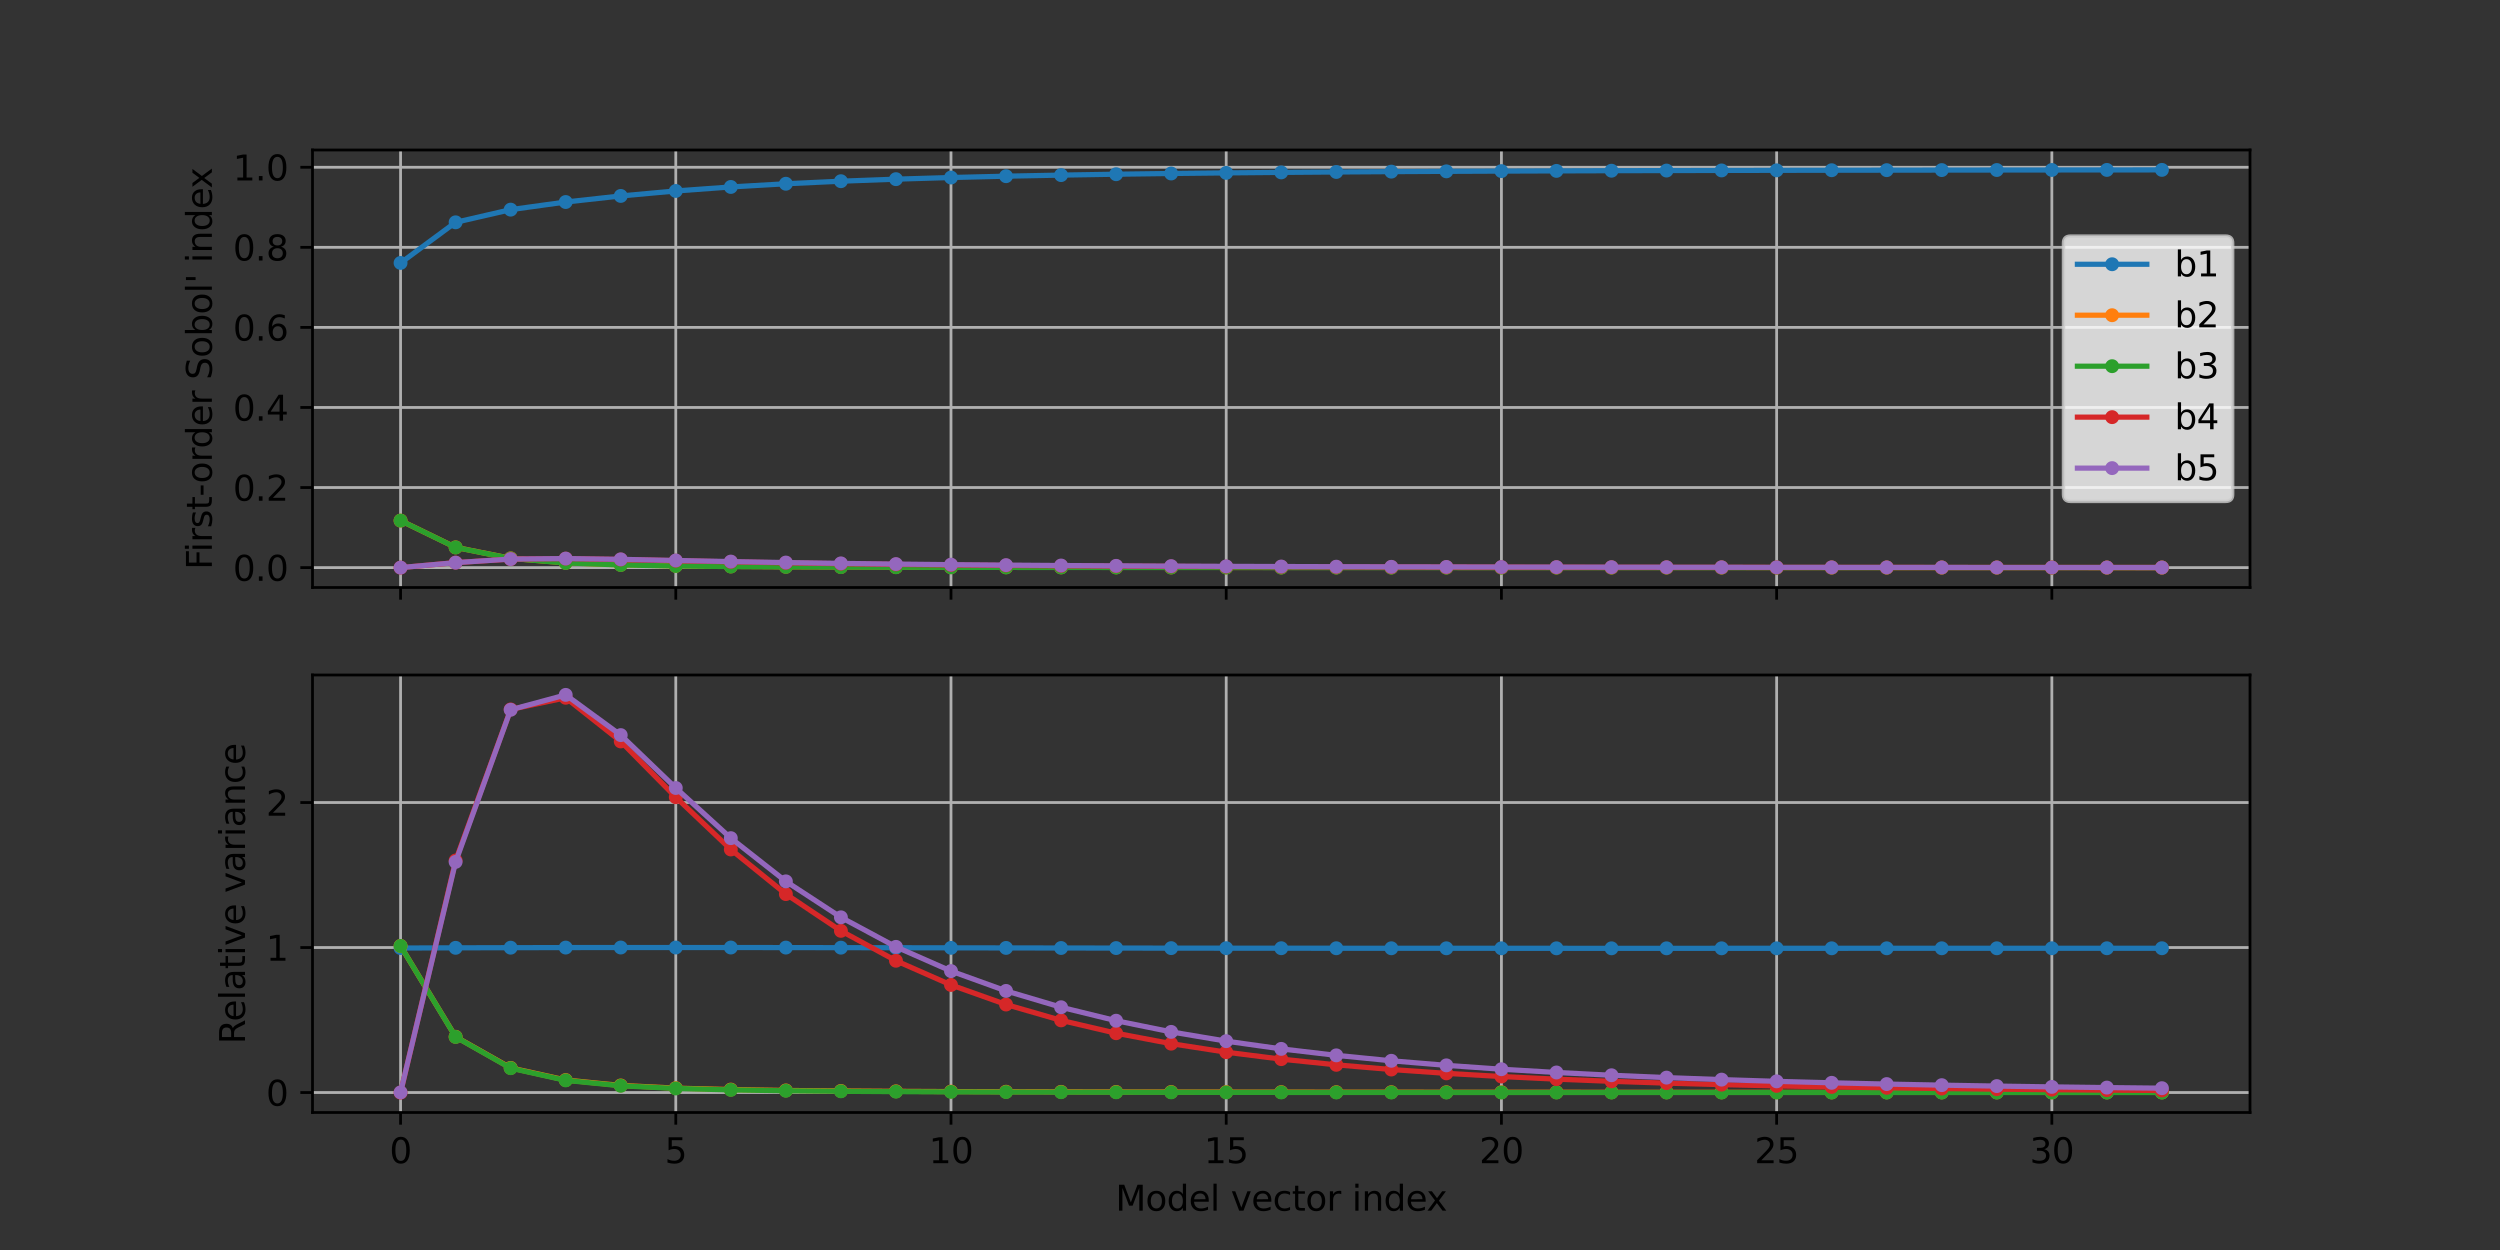 <?xml version="1.0" encoding="utf-8" standalone="no"?>
<!DOCTYPE svg PUBLIC "-//W3C//DTD SVG 1.1//EN"
  "http://www.w3.org/Graphics/SVG/1.1/DTD/svg11.dtd">
<svg xmlns:xlink="http://www.w3.org/1999/xlink" width="720pt" height="360pt" viewBox="0 0 720 360" xmlns="http://www.w3.org/2000/svg" version="1.1">
 <rect x="0" y="0" width="720" height="360" fill="#333333" stroke="none"/>
 <defs>
  <style type="text/css">*{stroke-linejoin: round; stroke-linecap: butt}</style>
 </defs>
 <g id="figure_1">
  <g id="patch_1">
   <path d="M 0 360 
L 720 360 
L 720 0 
L 0 0 
L 0 360 
z
" style="fill: none"/>
  </g>
  <g id="axes_1">
   <g id="patch_2">
    <path d="M 90 169.2 
L 648 169.2 
L 648 43.2 
L 90 43.2 
L 90 169.2 
z
" style="fill: none"/>
   </g>
   <g id="matplotlib.axis_1">
    <g id="xtick_1">
     <g id="line2d_1">
      <path d="M 115.364 169.2 
L 115.364 43.2 
" clip-path="url(#p12ea88450c)" style="fill: none; stroke: #b0b0b0; stroke-width: 0.8; stroke-linecap: square"/>
     </g>
     <g id="line2d_2">
      <defs>
       <path id="m9cf8abf42d" d="M 0 0 
L 0 3.5 
" style="stroke: #000000; stroke-width: 0.8"/>
      </defs>
      <g>
       <use xlink:href="#m9cf8abf42d" x="115.364" y="169.2" style="stroke: #000000; stroke-width: 0.8"/>
      </g>
     </g>
    </g>
    <g id="xtick_2">
     <g id="line2d_3">
      <path d="M 194.625 169.2 
L 194.625 43.2 
" clip-path="url(#p12ea88450c)" style="fill: none; stroke: #b0b0b0; stroke-width: 0.8; stroke-linecap: square"/>
     </g>
     <g id="line2d_4">
      <g>
       <use xlink:href="#m9cf8abf42d" x="194.625" y="169.2" style="stroke: #000000; stroke-width: 0.8"/>
      </g>
     </g>
    </g>
    <g id="xtick_3">
     <g id="line2d_5">
      <path d="M 273.886 169.2 
L 273.886 43.2 
" clip-path="url(#p12ea88450c)" style="fill: none; stroke: #b0b0b0; stroke-width: 0.8; stroke-linecap: square"/>
     </g>
     <g id="line2d_6">
      <g>
       <use xlink:href="#m9cf8abf42d" x="273.886" y="169.2" style="stroke: #000000; stroke-width: 0.8"/>
      </g>
     </g>
    </g>
    <g id="xtick_4">
     <g id="line2d_7">
      <path d="M 353.148 169.2 
L 353.148 43.2 
" clip-path="url(#p12ea88450c)" style="fill: none; stroke: #b0b0b0; stroke-width: 0.8; stroke-linecap: square"/>
     </g>
     <g id="line2d_8">
      <g>
       <use xlink:href="#m9cf8abf42d" x="353.148" y="169.2" style="stroke: #000000; stroke-width: 0.8"/>
      </g>
     </g>
    </g>
    <g id="xtick_5">
     <g id="line2d_9">
      <path d="M 432.409 169.2 
L 432.409 43.2 
" clip-path="url(#p12ea88450c)" style="fill: none; stroke: #b0b0b0; stroke-width: 0.8; stroke-linecap: square"/>
     </g>
     <g id="line2d_10">
      <g>
       <use xlink:href="#m9cf8abf42d" x="432.409" y="169.2" style="stroke: #000000; stroke-width: 0.8"/>
      </g>
     </g>
    </g>
    <g id="xtick_6">
     <g id="line2d_11">
      <path d="M 511.67 169.2 
L 511.67 43.2 
" clip-path="url(#p12ea88450c)" style="fill: none; stroke: #b0b0b0; stroke-width: 0.8; stroke-linecap: square"/>
     </g>
     <g id="line2d_12">
      <g>
       <use xlink:href="#m9cf8abf42d" x="511.67" y="169.2" style="stroke: #000000; stroke-width: 0.8"/>
      </g>
     </g>
    </g>
    <g id="xtick_7">
     <g id="line2d_13">
      <path d="M 590.932 169.2 
L 590.932 43.2 
" clip-path="url(#p12ea88450c)" style="fill: none; stroke: #b0b0b0; stroke-width: 0.8; stroke-linecap: square"/>
     </g>
     <g id="line2d_14">
      <g>
       <use xlink:href="#m9cf8abf42d" x="590.932" y="169.2" style="stroke: #000000; stroke-width: 0.8"/>
      </g>
     </g>
    </g>
   </g>
   <g id="matplotlib.axis_2">
    <g id="ytick_1">
     <g id="line2d_15">
      <path d="M 90 163.472 
L 648 163.472 
" clip-path="url(#p12ea88450c)" style="fill: none; stroke: #b0b0b0; stroke-width: 0.8; stroke-linecap: square"/>
     </g>
     <g id="line2d_16">
      <defs>
       <path id="m3cc21779fd" d="M 0 0 
L -3.5 0 
" style="stroke: #000000; stroke-width: 0.8"/>
      </defs>
      <g>
       <use xlink:href="#m3cc21779fd" x="90" y="163.472" style="stroke: #000000; stroke-width: 0.8"/>
      </g>
     </g>
     <g id="text_1">
      <!-- 0.0 -->
      <g transform="translate(67.097 167.271) scale(0.1 -0.1)">
       <defs>
        <path id="DejaVuSans-30" d="M 2034 4250 
Q 1547 4250 1301 3770 
Q 1056 3291 1056 2328 
Q 1056 1369 1301 889 
Q 1547 409 2034 409 
Q 2525 409 2770 889 
Q 3016 1369 3016 2328 
Q 3016 3291 2770 3770 
Q 2525 4250 2034 4250 
z
M 2034 4750 
Q 2819 4750 3233 4129 
Q 3647 3509 3647 2328 
Q 3647 1150 3233 529 
Q 2819 -91 2034 -91 
Q 1250 -91 836 529 
Q 422 1150 422 2328 
Q 422 3509 836 4129 
Q 1250 4750 2034 4750 
z
" transform="scale(0.016)"/>
        <path id="DejaVuSans-2e" d="M 684 794 
L 1344 794 
L 1344 0 
L 684 0 
L 684 794 
z
" transform="scale(0.016)"/>
       </defs>
       <use xlink:href="#DejaVuSans-30"/>
       <use xlink:href="#DejaVuSans-2e" x="63.623"/>
       <use xlink:href="#DejaVuSans-30" x="95.41"/>
      </g>
     </g>
    </g>
    <g id="ytick_2">
     <g id="line2d_17">
      <path d="M 90 140.412 
L 648 140.412 
" clip-path="url(#p12ea88450c)" style="fill: none; stroke: #b0b0b0; stroke-width: 0.8; stroke-linecap: square"/>
     </g>
     <g id="line2d_18">
      <g>
       <use xlink:href="#m3cc21779fd" x="90" y="140.412" style="stroke: #000000; stroke-width: 0.8"/>
      </g>
     </g>
     <g id="text_2">
      <!-- 0.2 -->
      <g transform="translate(67.097 144.211) scale(0.1 -0.1)">
       <defs>
        <path id="DejaVuSans-32" d="M 1228 531 
L 3431 531 
L 3431 0 
L 469 0 
L 469 531 
Q 828 903 1448 1529 
Q 2069 2156 2228 2338 
Q 2531 2678 2651 2914 
Q 2772 3150 2772 3378 
Q 2772 3750 2511 3984 
Q 2250 4219 1831 4219 
Q 1534 4219 1204 4116 
Q 875 4013 500 3803 
L 500 4441 
Q 881 4594 1212 4672 
Q 1544 4750 1819 4750 
Q 2544 4750 2975 4387 
Q 3406 4025 3406 3419 
Q 3406 3131 3298 2873 
Q 3191 2616 2906 2266 
Q 2828 2175 2409 1742 
Q 1991 1309 1228 531 
z
" transform="scale(0.016)"/>
       </defs>
       <use xlink:href="#DejaVuSans-30"/>
       <use xlink:href="#DejaVuSans-2e" x="63.623"/>
       <use xlink:href="#DejaVuSans-32" x="95.41"/>
      </g>
     </g>
    </g>
    <g id="ytick_3">
     <g id="line2d_19">
      <path d="M 90 117.352 
L 648 117.352 
" clip-path="url(#p12ea88450c)" style="fill: none; stroke: #b0b0b0; stroke-width: 0.8; stroke-linecap: square"/>
     </g>
     <g id="line2d_20">
      <g>
       <use xlink:href="#m3cc21779fd" x="90" y="117.352" style="stroke: #000000; stroke-width: 0.8"/>
      </g>
     </g>
     <g id="text_3">
      <!-- 0.4 -->
      <g transform="translate(67.097 121.151) scale(0.1 -0.1)">
       <defs>
        <path id="DejaVuSans-34" d="M 2419 4116 
L 825 1625 
L 2419 1625 
L 2419 4116 
z
M 2253 4666 
L 3047 4666 
L 3047 1625 
L 3713 1625 
L 3713 1100 
L 3047 1100 
L 3047 0 
L 2419 0 
L 2419 1100 
L 313 1100 
L 313 1709 
L 2253 4666 
z
" transform="scale(0.016)"/>
       </defs>
       <use xlink:href="#DejaVuSans-30"/>
       <use xlink:href="#DejaVuSans-2e" x="63.623"/>
       <use xlink:href="#DejaVuSans-34" x="95.41"/>
      </g>
     </g>
    </g>
    <g id="ytick_4">
     <g id="line2d_21">
      <path d="M 90 94.292 
L 648 94.292 
" clip-path="url(#p12ea88450c)" style="fill: none; stroke: #b0b0b0; stroke-width: 0.8; stroke-linecap: square"/>
     </g>
     <g id="line2d_22">
      <g>
       <use xlink:href="#m3cc21779fd" x="90" y="94.292" style="stroke: #000000; stroke-width: 0.8"/>
      </g>
     </g>
     <g id="text_4">
      <!-- 0.6 -->
      <g transform="translate(67.097 98.091) scale(0.1 -0.1)">
       <defs>
        <path id="DejaVuSans-36" d="M 2113 2584 
Q 1688 2584 1439 2293 
Q 1191 2003 1191 1497 
Q 1191 994 1439 701 
Q 1688 409 2113 409 
Q 2538 409 2786 701 
Q 3034 994 3034 1497 
Q 3034 2003 2786 2293 
Q 2538 2584 2113 2584 
z
M 3366 4563 
L 3366 3988 
Q 3128 4100 2886 4159 
Q 2644 4219 2406 4219 
Q 1781 4219 1451 3797 
Q 1122 3375 1075 2522 
Q 1259 2794 1537 2939 
Q 1816 3084 2150 3084 
Q 2853 3084 3261 2657 
Q 3669 2231 3669 1497 
Q 3669 778 3244 343 
Q 2819 -91 2113 -91 
Q 1303 -91 875 529 
Q 447 1150 447 2328 
Q 447 3434 972 4092 
Q 1497 4750 2381 4750 
Q 2619 4750 2861 4703 
Q 3103 4656 3366 4563 
z
" transform="scale(0.016)"/>
       </defs>
       <use xlink:href="#DejaVuSans-30"/>
       <use xlink:href="#DejaVuSans-2e" x="63.623"/>
       <use xlink:href="#DejaVuSans-36" x="95.41"/>
      </g>
     </g>
    </g>
    <g id="ytick_5">
     <g id="line2d_23">
      <path d="M 90 71.232 
L 648 71.232 
" clip-path="url(#p12ea88450c)" style="fill: none; stroke: #b0b0b0; stroke-width: 0.8; stroke-linecap: square"/>
     </g>
     <g id="line2d_24">
      <g>
       <use xlink:href="#m3cc21779fd" x="90" y="71.232" style="stroke: #000000; stroke-width: 0.8"/>
      </g>
     </g>
     <g id="text_5">
      <!-- 0.8 -->
      <g transform="translate(67.097 75.031) scale(0.1 -0.1)">
       <defs>
        <path id="DejaVuSans-38" d="M 2034 2216 
Q 1584 2216 1326 1975 
Q 1069 1734 1069 1313 
Q 1069 891 1326 650 
Q 1584 409 2034 409 
Q 2484 409 2743 651 
Q 3003 894 3003 1313 
Q 3003 1734 2745 1975 
Q 2488 2216 2034 2216 
z
M 1403 2484 
Q 997 2584 770 2862 
Q 544 3141 544 3541 
Q 544 4100 942 4425 
Q 1341 4750 2034 4750 
Q 2731 4750 3128 4425 
Q 3525 4100 3525 3541 
Q 3525 3141 3298 2862 
Q 3072 2584 2669 2484 
Q 3125 2378 3379 2068 
Q 3634 1759 3634 1313 
Q 3634 634 3220 271 
Q 2806 -91 2034 -91 
Q 1263 -91 848 271 
Q 434 634 434 1313 
Q 434 1759 690 2068 
Q 947 2378 1403 2484 
z
M 1172 3481 
Q 1172 3119 1398 2916 
Q 1625 2713 2034 2713 
Q 2441 2713 2670 2916 
Q 2900 3119 2900 3481 
Q 2900 3844 2670 4047 
Q 2441 4250 2034 4250 
Q 1625 4250 1398 4047 
Q 1172 3844 1172 3481 
z
" transform="scale(0.016)"/>
       </defs>
       <use xlink:href="#DejaVuSans-30"/>
       <use xlink:href="#DejaVuSans-2e" x="63.623"/>
       <use xlink:href="#DejaVuSans-38" x="95.41"/>
      </g>
     </g>
    </g>
    <g id="ytick_6">
     <g id="line2d_25">
      <path d="M 90 48.172 
L 648 48.172 
" clip-path="url(#p12ea88450c)" style="fill: none; stroke: #b0b0b0; stroke-width: 0.8; stroke-linecap: square"/>
     </g>
     <g id="line2d_26">
      <g>
       <use xlink:href="#m3cc21779fd" x="90" y="48.172" style="stroke: #000000; stroke-width: 0.8"/>
      </g>
     </g>
     <g id="text_6">
      <!-- 1.0 -->
      <g transform="translate(67.097 51.971) scale(0.1 -0.1)">
       <defs>
        <path id="DejaVuSans-31" d="M 794 531 
L 1825 531 
L 1825 4091 
L 703 3866 
L 703 4441 
L 1819 4666 
L 2450 4666 
L 2450 531 
L 3481 531 
L 3481 0 
L 794 0 
L 794 531 
z
" transform="scale(0.016)"/>
       </defs>
       <use xlink:href="#DejaVuSans-31"/>
       <use xlink:href="#DejaVuSans-2e" x="63.623"/>
       <use xlink:href="#DejaVuSans-30" x="95.41"/>
      </g>
     </g>
    </g>
    <g id="text_7">
     <!-- First-order Sobol' index -->
     <g transform="translate(61.017 164.043) rotate(-90) scale(0.1 -0.1)">
      <defs>
       <path id="DejaVuSans-46" d="M 628 4666 
L 3309 4666 
L 3309 4134 
L 1259 4134 
L 1259 2759 
L 3109 2759 
L 3109 2228 
L 1259 2228 
L 1259 0 
L 628 0 
L 628 4666 
z
" transform="scale(0.016)"/>
       <path id="DejaVuSans-69" d="M 603 3500 
L 1178 3500 
L 1178 0 
L 603 0 
L 603 3500 
z
M 603 4863 
L 1178 4863 
L 1178 4134 
L 603 4134 
L 603 4863 
z
" transform="scale(0.016)"/>
       <path id="DejaVuSans-72" d="M 2631 2963 
Q 2534 3019 2420 3045 
Q 2306 3072 2169 3072 
Q 1681 3072 1420 2755 
Q 1159 2438 1159 1844 
L 1159 0 
L 581 0 
L 581 3500 
L 1159 3500 
L 1159 2956 
Q 1341 3275 1631 3429 
Q 1922 3584 2338 3584 
Q 2397 3584 2469 3576 
Q 2541 3569 2628 3553 
L 2631 2963 
z
" transform="scale(0.016)"/>
       <path id="DejaVuSans-73" d="M 2834 3397 
L 2834 2853 
Q 2591 2978 2328 3040 
Q 2066 3103 1784 3103 
Q 1356 3103 1142 2972 
Q 928 2841 928 2578 
Q 928 2378 1081 2264 
Q 1234 2150 1697 2047 
L 1894 2003 
Q 2506 1872 2764 1633 
Q 3022 1394 3022 966 
Q 3022 478 2636 193 
Q 2250 -91 1575 -91 
Q 1294 -91 989 -36 
Q 684 19 347 128 
L 347 722 
Q 666 556 975 473 
Q 1284 391 1588 391 
Q 1994 391 2212 530 
Q 2431 669 2431 922 
Q 2431 1156 2273 1281 
Q 2116 1406 1581 1522 
L 1381 1569 
Q 847 1681 609 1914 
Q 372 2147 372 2553 
Q 372 3047 722 3315 
Q 1072 3584 1716 3584 
Q 2034 3584 2315 3537 
Q 2597 3491 2834 3397 
z
" transform="scale(0.016)"/>
       <path id="DejaVuSans-74" d="M 1172 4494 
L 1172 3500 
L 2356 3500 
L 2356 3053 
L 1172 3053 
L 1172 1153 
Q 1172 725 1289 603 
Q 1406 481 1766 481 
L 2356 481 
L 2356 0 
L 1766 0 
Q 1100 0 847 248 
Q 594 497 594 1153 
L 594 3053 
L 172 3053 
L 172 3500 
L 594 3500 
L 594 4494 
L 1172 4494 
z
" transform="scale(0.016)"/>
       <path id="DejaVuSans-2d" d="M 313 2009 
L 1997 2009 
L 1997 1497 
L 313 1497 
L 313 2009 
z
" transform="scale(0.016)"/>
       <path id="DejaVuSans-6f" d="M 1959 3097 
Q 1497 3097 1228 2736 
Q 959 2375 959 1747 
Q 959 1119 1226 758 
Q 1494 397 1959 397 
Q 2419 397 2687 759 
Q 2956 1122 2956 1747 
Q 2956 2369 2687 2733 
Q 2419 3097 1959 3097 
z
M 1959 3584 
Q 2709 3584 3137 3096 
Q 3566 2609 3566 1747 
Q 3566 888 3137 398 
Q 2709 -91 1959 -91 
Q 1206 -91 779 398 
Q 353 888 353 1747 
Q 353 2609 779 3096 
Q 1206 3584 1959 3584 
z
" transform="scale(0.016)"/>
       <path id="DejaVuSans-64" d="M 2906 2969 
L 2906 4863 
L 3481 4863 
L 3481 0 
L 2906 0 
L 2906 525 
Q 2725 213 2448 61 
Q 2172 -91 1784 -91 
Q 1150 -91 751 415 
Q 353 922 353 1747 
Q 353 2572 751 3078 
Q 1150 3584 1784 3584 
Q 2172 3584 2448 3432 
Q 2725 3281 2906 2969 
z
M 947 1747 
Q 947 1113 1208 752 
Q 1469 391 1925 391 
Q 2381 391 2643 752 
Q 2906 1113 2906 1747 
Q 2906 2381 2643 2742 
Q 2381 3103 1925 3103 
Q 1469 3103 1208 2742 
Q 947 2381 947 1747 
z
" transform="scale(0.016)"/>
       <path id="DejaVuSans-65" d="M 3597 1894 
L 3597 1613 
L 953 1613 
Q 991 1019 1311 708 
Q 1631 397 2203 397 
Q 2534 397 2845 478 
Q 3156 559 3463 722 
L 3463 178 
Q 3153 47 2828 -22 
Q 2503 -91 2169 -91 
Q 1331 -91 842 396 
Q 353 884 353 1716 
Q 353 2575 817 3079 
Q 1281 3584 2069 3584 
Q 2775 3584 3186 3129 
Q 3597 2675 3597 1894 
z
M 3022 2063 
Q 3016 2534 2758 2815 
Q 2500 3097 2075 3097 
Q 1594 3097 1305 2825 
Q 1016 2553 972 2059 
L 3022 2063 
z
" transform="scale(0.016)"/>
       <path id="DejaVuSans-20" transform="scale(0.016)"/>
       <path id="DejaVuSans-53" d="M 3425 4513 
L 3425 3897 
Q 3066 4069 2747 4153 
Q 2428 4238 2131 4238 
Q 1616 4238 1336 4038 
Q 1056 3838 1056 3469 
Q 1056 3159 1242 3001 
Q 1428 2844 1947 2747 
L 2328 2669 
Q 3034 2534 3370 2195 
Q 3706 1856 3706 1288 
Q 3706 609 3251 259 
Q 2797 -91 1919 -91 
Q 1588 -91 1214 -16 
Q 841 59 441 206 
L 441 856 
Q 825 641 1194 531 
Q 1563 422 1919 422 
Q 2459 422 2753 634 
Q 3047 847 3047 1241 
Q 3047 1584 2836 1778 
Q 2625 1972 2144 2069 
L 1759 2144 
Q 1053 2284 737 2584 
Q 422 2884 422 3419 
Q 422 4038 858 4394 
Q 1294 4750 2059 4750 
Q 2388 4750 2728 4690 
Q 3069 4631 3425 4513 
z
" transform="scale(0.016)"/>
       <path id="DejaVuSans-62" d="M 3116 1747 
Q 3116 2381 2855 2742 
Q 2594 3103 2138 3103 
Q 1681 3103 1420 2742 
Q 1159 2381 1159 1747 
Q 1159 1113 1420 752 
Q 1681 391 2138 391 
Q 2594 391 2855 752 
Q 3116 1113 3116 1747 
z
M 1159 2969 
Q 1341 3281 1617 3432 
Q 1894 3584 2278 3584 
Q 2916 3584 3314 3078 
Q 3713 2572 3713 1747 
Q 3713 922 3314 415 
Q 2916 -91 2278 -91 
Q 1894 -91 1617 61 
Q 1341 213 1159 525 
L 1159 0 
L 581 0 
L 581 4863 
L 1159 4863 
L 1159 2969 
z
" transform="scale(0.016)"/>
       <path id="DejaVuSans-6c" d="M 603 4863 
L 1178 4863 
L 1178 0 
L 603 0 
L 603 4863 
z
" transform="scale(0.016)"/>
       <path id="DejaVuSans-27" d="M 1147 4666 
L 1147 2931 
L 616 2931 
L 616 4666 
L 1147 4666 
z
" transform="scale(0.016)"/>
       <path id="DejaVuSans-6e" d="M 3513 2113 
L 3513 0 
L 2938 0 
L 2938 2094 
Q 2938 2591 2744 2837 
Q 2550 3084 2163 3084 
Q 1697 3084 1428 2787 
Q 1159 2491 1159 1978 
L 1159 0 
L 581 0 
L 581 3500 
L 1159 3500 
L 1159 2956 
Q 1366 3272 1645 3428 
Q 1925 3584 2291 3584 
Q 2894 3584 3203 3211 
Q 3513 2838 3513 2113 
z
" transform="scale(0.016)"/>
       <path id="DejaVuSans-78" d="M 3513 3500 
L 2247 1797 
L 3578 0 
L 2900 0 
L 1881 1375 
L 863 0 
L 184 0 
L 1544 1831 
L 300 3500 
L 978 3500 
L 1906 2253 
L 2834 3500 
L 3513 3500 
z
" transform="scale(0.016)"/>
      </defs>
      <use xlink:href="#DejaVuSans-46"/>
      <use xlink:href="#DejaVuSans-69" x="50.27"/>
      <use xlink:href="#DejaVuSans-72" x="78.053"/>
      <use xlink:href="#DejaVuSans-73" x="119.166"/>
      <use xlink:href="#DejaVuSans-74" x="171.266"/>
      <use xlink:href="#DejaVuSans-2d" x="210.475"/>
      <use xlink:href="#DejaVuSans-6f" x="248.434"/>
      <use xlink:href="#DejaVuSans-72" x="309.615"/>
      <use xlink:href="#DejaVuSans-64" x="348.979"/>
      <use xlink:href="#DejaVuSans-65" x="412.455"/>
      <use xlink:href="#DejaVuSans-72" x="473.979"/>
      <use xlink:href="#DejaVuSans-20" x="515.092"/>
      <use xlink:href="#DejaVuSans-53" x="546.879"/>
      <use xlink:href="#DejaVuSans-6f" x="610.355"/>
      <use xlink:href="#DejaVuSans-62" x="671.537"/>
      <use xlink:href="#DejaVuSans-6f" x="735.014"/>
      <use xlink:href="#DejaVuSans-6c" x="796.195"/>
      <use xlink:href="#DejaVuSans-27" x="823.979"/>
      <use xlink:href="#DejaVuSans-20" x="851.469"/>
      <use xlink:href="#DejaVuSans-69" x="883.256"/>
      <use xlink:href="#DejaVuSans-6e" x="911.039"/>
      <use xlink:href="#DejaVuSans-64" x="974.418"/>
      <use xlink:href="#DejaVuSans-65" x="1037.895"/>
      <use xlink:href="#DejaVuSans-78" x="1097.668"/>
     </g>
    </g>
   </g>
   <g id="line2d_27">
    <path d="M 115.364 75.725 
L 131.216 64.028 
L 147.068 60.376 
L 162.92 58.182 
L 178.773 56.429 
L 194.625 54.996 
L 210.477 53.843 
L 226.33 52.922 
L 242.182 52.186 
L 258.034 51.598 
L 273.886 51.124 
L 289.739 50.741 
L 305.591 50.43 
L 321.443 50.175 
L 337.295 49.966 
L 353.148 49.793 
L 369 49.65 
L 384.852 49.53 
L 400.705 49.43 
L 416.557 49.347 
L 432.409 49.276 
L 448.261 49.216 
L 464.114 49.165 
L 479.966 49.122 
L 495.818 49.085 
L 511.67 49.054 
L 527.523 49.027 
L 543.375 49.003 
L 559.227 48.984 
L 575.08 48.966 
L 590.932 48.951 
L 606.784 48.938 
L 622.636 48.927 
" clip-path="url(#p12ea88450c)" style="fill: none; stroke: #1f77b4; stroke-width: 1.5; stroke-linecap: square"/>
    <defs>
     <path id="m9d899e4da2" d="M 0 1.5 
C 0.398 1.5 0.779 1.342 1.061 1.061 
C 1.342 0.779 1.5 0.398 1.5 0 
C 1.5 -0.398 1.342 -0.779 1.061 -1.061 
C 0.779 -1.342 0.398 -1.5 0 -1.5 
C -0.398 -1.5 -0.779 -1.342 -1.061 -1.061 
C -1.342 -0.779 -1.5 -0.398 -1.5 0 
C -1.5 0.398 -1.342 0.779 -1.061 1.061 
C -0.779 1.342 -0.398 1.5 0 1.5 
z
" style="stroke: #1f77b4"/>
    </defs>
    <g clip-path="url(#p12ea88450c)">
     <use xlink:href="#m9d899e4da2" x="115.364" y="75.725" style="fill: #1f77b4; stroke: #1f77b4"/>
     <use xlink:href="#m9d899e4da2" x="131.216" y="64.028" style="fill: #1f77b4; stroke: #1f77b4"/>
     <use xlink:href="#m9d899e4da2" x="147.068" y="60.376" style="fill: #1f77b4; stroke: #1f77b4"/>
     <use xlink:href="#m9d899e4da2" x="162.92" y="58.182" style="fill: #1f77b4; stroke: #1f77b4"/>
     <use xlink:href="#m9d899e4da2" x="178.773" y="56.429" style="fill: #1f77b4; stroke: #1f77b4"/>
     <use xlink:href="#m9d899e4da2" x="194.625" y="54.996" style="fill: #1f77b4; stroke: #1f77b4"/>
     <use xlink:href="#m9d899e4da2" x="210.477" y="53.843" style="fill: #1f77b4; stroke: #1f77b4"/>
     <use xlink:href="#m9d899e4da2" x="226.33" y="52.922" style="fill: #1f77b4; stroke: #1f77b4"/>
     <use xlink:href="#m9d899e4da2" x="242.182" y="52.186" style="fill: #1f77b4; stroke: #1f77b4"/>
     <use xlink:href="#m9d899e4da2" x="258.034" y="51.598" style="fill: #1f77b4; stroke: #1f77b4"/>
     <use xlink:href="#m9d899e4da2" x="273.886" y="51.124" style="fill: #1f77b4; stroke: #1f77b4"/>
     <use xlink:href="#m9d899e4da2" x="289.739" y="50.741" style="fill: #1f77b4; stroke: #1f77b4"/>
     <use xlink:href="#m9d899e4da2" x="305.591" y="50.43" style="fill: #1f77b4; stroke: #1f77b4"/>
     <use xlink:href="#m9d899e4da2" x="321.443" y="50.175" style="fill: #1f77b4; stroke: #1f77b4"/>
     <use xlink:href="#m9d899e4da2" x="337.295" y="49.966" style="fill: #1f77b4; stroke: #1f77b4"/>
     <use xlink:href="#m9d899e4da2" x="353.148" y="49.793" style="fill: #1f77b4; stroke: #1f77b4"/>
     <use xlink:href="#m9d899e4da2" x="369" y="49.65" style="fill: #1f77b4; stroke: #1f77b4"/>
     <use xlink:href="#m9d899e4da2" x="384.852" y="49.53" style="fill: #1f77b4; stroke: #1f77b4"/>
     <use xlink:href="#m9d899e4da2" x="400.705" y="49.43" style="fill: #1f77b4; stroke: #1f77b4"/>
     <use xlink:href="#m9d899e4da2" x="416.557" y="49.347" style="fill: #1f77b4; stroke: #1f77b4"/>
     <use xlink:href="#m9d899e4da2" x="432.409" y="49.276" style="fill: #1f77b4; stroke: #1f77b4"/>
     <use xlink:href="#m9d899e4da2" x="448.261" y="49.216" style="fill: #1f77b4; stroke: #1f77b4"/>
     <use xlink:href="#m9d899e4da2" x="464.114" y="49.165" style="fill: #1f77b4; stroke: #1f77b4"/>
     <use xlink:href="#m9d899e4da2" x="479.966" y="49.122" style="fill: #1f77b4; stroke: #1f77b4"/>
     <use xlink:href="#m9d899e4da2" x="495.818" y="49.085" style="fill: #1f77b4; stroke: #1f77b4"/>
     <use xlink:href="#m9d899e4da2" x="511.67" y="49.054" style="fill: #1f77b4; stroke: #1f77b4"/>
     <use xlink:href="#m9d899e4da2" x="527.523" y="49.027" style="fill: #1f77b4; stroke: #1f77b4"/>
     <use xlink:href="#m9d899e4da2" x="543.375" y="49.003" style="fill: #1f77b4; stroke: #1f77b4"/>
     <use xlink:href="#m9d899e4da2" x="559.227" y="48.984" style="fill: #1f77b4; stroke: #1f77b4"/>
     <use xlink:href="#m9d899e4da2" x="575.08" y="48.966" style="fill: #1f77b4; stroke: #1f77b4"/>
     <use xlink:href="#m9d899e4da2" x="590.932" y="48.951" style="fill: #1f77b4; stroke: #1f77b4"/>
     <use xlink:href="#m9d899e4da2" x="606.784" y="48.938" style="fill: #1f77b4; stroke: #1f77b4"/>
     <use xlink:href="#m9d899e4da2" x="622.636" y="48.927" style="fill: #1f77b4; stroke: #1f77b4"/>
    </g>
   </g>
   <g id="line2d_28">
    <path d="M 115.364 149.93 
L 131.216 157.646 
L 147.068 160.805 
L 162.92 162.095 
L 178.773 162.679 
L 194.625 162.972 
L 210.477 163.134 
L 226.33 163.23 
L 242.182 163.29 
L 258.034 163.33 
L 273.886 163.358 
L 289.739 163.378 
L 305.591 163.393 
L 321.443 163.404 
L 337.295 163.413 
L 353.148 163.42 
L 369 163.426 
L 384.852 163.431 
L 400.705 163.435 
L 416.557 163.438 
L 432.409 163.441 
L 448.261 163.444 
L 464.114 163.446 
L 479.966 163.448 
L 495.818 163.45 
L 511.67 163.451 
L 527.523 163.453 
L 543.375 163.454 
L 559.227 163.455 
L 575.08 163.456 
L 590.932 163.457 
L 606.784 163.458 
L 622.636 163.459 
" clip-path="url(#p12ea88450c)" style="fill: none; stroke: #ff7f0e; stroke-width: 1.5; stroke-linecap: square"/>
    <defs>
     <path id="md61013a62d" d="M 0 1.5 
C 0.398 1.5 0.779 1.342 1.061 1.061 
C 1.342 0.779 1.5 0.398 1.5 0 
C 1.5 -0.398 1.342 -0.779 1.061 -1.061 
C 0.779 -1.342 0.398 -1.5 0 -1.5 
C -0.398 -1.5 -0.779 -1.342 -1.061 -1.061 
C -1.342 -0.779 -1.5 -0.398 -1.5 0 
C -1.5 0.398 -1.342 0.779 -1.061 1.061 
C -0.779 1.342 -0.398 1.5 0 1.5 
z
" style="stroke: #ff7f0e"/>
    </defs>
    <g clip-path="url(#p12ea88450c)">
     <use xlink:href="#md61013a62d" x="115.364" y="149.93" style="fill: #ff7f0e; stroke: #ff7f0e"/>
     <use xlink:href="#md61013a62d" x="131.216" y="157.646" style="fill: #ff7f0e; stroke: #ff7f0e"/>
     <use xlink:href="#md61013a62d" x="147.068" y="160.805" style="fill: #ff7f0e; stroke: #ff7f0e"/>
     <use xlink:href="#md61013a62d" x="162.92" y="162.095" style="fill: #ff7f0e; stroke: #ff7f0e"/>
     <use xlink:href="#md61013a62d" x="178.773" y="162.679" style="fill: #ff7f0e; stroke: #ff7f0e"/>
     <use xlink:href="#md61013a62d" x="194.625" y="162.972" style="fill: #ff7f0e; stroke: #ff7f0e"/>
     <use xlink:href="#md61013a62d" x="210.477" y="163.134" style="fill: #ff7f0e; stroke: #ff7f0e"/>
     <use xlink:href="#md61013a62d" x="226.33" y="163.23" style="fill: #ff7f0e; stroke: #ff7f0e"/>
     <use xlink:href="#md61013a62d" x="242.182" y="163.29" style="fill: #ff7f0e; stroke: #ff7f0e"/>
     <use xlink:href="#md61013a62d" x="258.034" y="163.33" style="fill: #ff7f0e; stroke: #ff7f0e"/>
     <use xlink:href="#md61013a62d" x="273.886" y="163.358" style="fill: #ff7f0e; stroke: #ff7f0e"/>
     <use xlink:href="#md61013a62d" x="289.739" y="163.378" style="fill: #ff7f0e; stroke: #ff7f0e"/>
     <use xlink:href="#md61013a62d" x="305.591" y="163.393" style="fill: #ff7f0e; stroke: #ff7f0e"/>
     <use xlink:href="#md61013a62d" x="321.443" y="163.404" style="fill: #ff7f0e; stroke: #ff7f0e"/>
     <use xlink:href="#md61013a62d" x="337.295" y="163.413" style="fill: #ff7f0e; stroke: #ff7f0e"/>
     <use xlink:href="#md61013a62d" x="353.148" y="163.42" style="fill: #ff7f0e; stroke: #ff7f0e"/>
     <use xlink:href="#md61013a62d" x="369" y="163.426" style="fill: #ff7f0e; stroke: #ff7f0e"/>
     <use xlink:href="#md61013a62d" x="384.852" y="163.431" style="fill: #ff7f0e; stroke: #ff7f0e"/>
     <use xlink:href="#md61013a62d" x="400.705" y="163.435" style="fill: #ff7f0e; stroke: #ff7f0e"/>
     <use xlink:href="#md61013a62d" x="416.557" y="163.438" style="fill: #ff7f0e; stroke: #ff7f0e"/>
     <use xlink:href="#md61013a62d" x="432.409" y="163.441" style="fill: #ff7f0e; stroke: #ff7f0e"/>
     <use xlink:href="#md61013a62d" x="448.261" y="163.444" style="fill: #ff7f0e; stroke: #ff7f0e"/>
     <use xlink:href="#md61013a62d" x="464.114" y="163.446" style="fill: #ff7f0e; stroke: #ff7f0e"/>
     <use xlink:href="#md61013a62d" x="479.966" y="163.448" style="fill: #ff7f0e; stroke: #ff7f0e"/>
     <use xlink:href="#md61013a62d" x="495.818" y="163.45" style="fill: #ff7f0e; stroke: #ff7f0e"/>
     <use xlink:href="#md61013a62d" x="511.67" y="163.451" style="fill: #ff7f0e; stroke: #ff7f0e"/>
     <use xlink:href="#md61013a62d" x="527.523" y="163.453" style="fill: #ff7f0e; stroke: #ff7f0e"/>
     <use xlink:href="#md61013a62d" x="543.375" y="163.454" style="fill: #ff7f0e; stroke: #ff7f0e"/>
     <use xlink:href="#md61013a62d" x="559.227" y="163.455" style="fill: #ff7f0e; stroke: #ff7f0e"/>
     <use xlink:href="#md61013a62d" x="575.08" y="163.456" style="fill: #ff7f0e; stroke: #ff7f0e"/>
     <use xlink:href="#md61013a62d" x="590.932" y="163.457" style="fill: #ff7f0e; stroke: #ff7f0e"/>
     <use xlink:href="#md61013a62d" x="606.784" y="163.458" style="fill: #ff7f0e; stroke: #ff7f0e"/>
     <use xlink:href="#md61013a62d" x="622.636" y="163.459" style="fill: #ff7f0e; stroke: #ff7f0e"/>
    </g>
   </g>
   <g id="line2d_29">
    <path d="M 115.364 149.931 
L 131.216 157.66 
L 147.068 160.836 
L 162.92 162.13 
L 178.773 162.715 
L 194.625 163.009 
L 210.477 163.171 
L 226.33 163.267 
L 242.182 163.328 
L 258.034 163.369 
L 273.886 163.397 
L 289.739 163.416 
L 305.591 163.431 
L 321.443 163.441 
L 337.295 163.449 
L 353.148 163.455 
L 369 163.459 
L 384.852 163.463 
L 400.705 163.465 
L 416.557 163.467 
L 432.409 163.469 
L 448.261 163.47 
L 464.114 163.471 
L 479.966 163.471 
L 495.818 163.472 
L 511.67 163.472 
L 527.523 163.472 
L 543.375 163.473 
L 559.227 163.473 
L 575.08 163.473 
L 590.932 163.473 
L 606.784 163.473 
L 622.636 163.473 
" clip-path="url(#p12ea88450c)" style="fill: none; stroke: #2ca02c; stroke-width: 1.5; stroke-linecap: square"/>
    <defs>
     <path id="mc94b894248" d="M 0 1.5 
C 0.398 1.5 0.779 1.342 1.061 1.061 
C 1.342 0.779 1.5 0.398 1.5 0 
C 1.5 -0.398 1.342 -0.779 1.061 -1.061 
C 0.779 -1.342 0.398 -1.5 0 -1.5 
C -0.398 -1.5 -0.779 -1.342 -1.061 -1.061 
C -1.342 -0.779 -1.5 -0.398 -1.5 0 
C -1.5 0.398 -1.342 0.779 -1.061 1.061 
C -0.779 1.342 -0.398 1.5 0 1.5 
z
" style="stroke: #2ca02c"/>
    </defs>
    <g clip-path="url(#p12ea88450c)">
     <use xlink:href="#mc94b894248" x="115.364" y="149.931" style="fill: #2ca02c; stroke: #2ca02c"/>
     <use xlink:href="#mc94b894248" x="131.216" y="157.66" style="fill: #2ca02c; stroke: #2ca02c"/>
     <use xlink:href="#mc94b894248" x="147.068" y="160.836" style="fill: #2ca02c; stroke: #2ca02c"/>
     <use xlink:href="#mc94b894248" x="162.92" y="162.13" style="fill: #2ca02c; stroke: #2ca02c"/>
     <use xlink:href="#mc94b894248" x="178.773" y="162.715" style="fill: #2ca02c; stroke: #2ca02c"/>
     <use xlink:href="#mc94b894248" x="194.625" y="163.009" style="fill: #2ca02c; stroke: #2ca02c"/>
     <use xlink:href="#mc94b894248" x="210.477" y="163.171" style="fill: #2ca02c; stroke: #2ca02c"/>
     <use xlink:href="#mc94b894248" x="226.33" y="163.267" style="fill: #2ca02c; stroke: #2ca02c"/>
     <use xlink:href="#mc94b894248" x="242.182" y="163.328" style="fill: #2ca02c; stroke: #2ca02c"/>
     <use xlink:href="#mc94b894248" x="258.034" y="163.369" style="fill: #2ca02c; stroke: #2ca02c"/>
     <use xlink:href="#mc94b894248" x="273.886" y="163.397" style="fill: #2ca02c; stroke: #2ca02c"/>
     <use xlink:href="#mc94b894248" x="289.739" y="163.416" style="fill: #2ca02c; stroke: #2ca02c"/>
     <use xlink:href="#mc94b894248" x="305.591" y="163.431" style="fill: #2ca02c; stroke: #2ca02c"/>
     <use xlink:href="#mc94b894248" x="321.443" y="163.441" style="fill: #2ca02c; stroke: #2ca02c"/>
     <use xlink:href="#mc94b894248" x="337.295" y="163.449" style="fill: #2ca02c; stroke: #2ca02c"/>
     <use xlink:href="#mc94b894248" x="353.148" y="163.455" style="fill: #2ca02c; stroke: #2ca02c"/>
     <use xlink:href="#mc94b894248" x="369" y="163.459" style="fill: #2ca02c; stroke: #2ca02c"/>
     <use xlink:href="#mc94b894248" x="384.852" y="163.463" style="fill: #2ca02c; stroke: #2ca02c"/>
     <use xlink:href="#mc94b894248" x="400.705" y="163.465" style="fill: #2ca02c; stroke: #2ca02c"/>
     <use xlink:href="#mc94b894248" x="416.557" y="163.467" style="fill: #2ca02c; stroke: #2ca02c"/>
     <use xlink:href="#mc94b894248" x="432.409" y="163.469" style="fill: #2ca02c; stroke: #2ca02c"/>
     <use xlink:href="#mc94b894248" x="448.261" y="163.47" style="fill: #2ca02c; stroke: #2ca02c"/>
     <use xlink:href="#mc94b894248" x="464.114" y="163.471" style="fill: #2ca02c; stroke: #2ca02c"/>
     <use xlink:href="#mc94b894248" x="479.966" y="163.471" style="fill: #2ca02c; stroke: #2ca02c"/>
     <use xlink:href="#mc94b894248" x="495.818" y="163.472" style="fill: #2ca02c; stroke: #2ca02c"/>
     <use xlink:href="#mc94b894248" x="511.67" y="163.472" style="fill: #2ca02c; stroke: #2ca02c"/>
     <use xlink:href="#mc94b894248" x="527.523" y="163.472" style="fill: #2ca02c; stroke: #2ca02c"/>
     <use xlink:href="#mc94b894248" x="543.375" y="163.473" style="fill: #2ca02c; stroke: #2ca02c"/>
     <use xlink:href="#mc94b894248" x="559.227" y="163.473" style="fill: #2ca02c; stroke: #2ca02c"/>
     <use xlink:href="#mc94b894248" x="575.08" y="163.473" style="fill: #2ca02c; stroke: #2ca02c"/>
     <use xlink:href="#mc94b894248" x="590.932" y="163.473" style="fill: #2ca02c; stroke: #2ca02c"/>
     <use xlink:href="#mc94b894248" x="606.784" y="163.473" style="fill: #2ca02c; stroke: #2ca02c"/>
     <use xlink:href="#mc94b894248" x="622.636" y="163.473" style="fill: #2ca02c; stroke: #2ca02c"/>
    </g>
   </g>
   <g id="line2d_30">
    <path d="M 115.364 163.472 
L 131.216 162.033 
L 147.068 161.011 
L 162.92 160.884 
L 178.773 161.133 
L 194.625 161.478 
L 210.477 161.813 
L 226.33 162.106 
L 242.182 162.351 
L 258.034 162.553 
L 273.886 162.718 
L 289.739 162.853 
L 305.591 162.962 
L 321.443 163.052 
L 337.295 163.125 
L 353.148 163.185 
L 369 163.234 
L 384.852 163.274 
L 400.705 163.308 
L 416.557 163.335 
L 432.409 163.357 
L 448.261 163.376 
L 464.114 163.392 
L 479.966 163.404 
L 495.818 163.415 
L 511.67 163.424 
L 527.523 163.432 
L 543.375 163.438 
L 559.227 163.443 
L 575.08 163.448 
L 590.932 163.451 
L 606.784 163.455 
L 622.636 163.457 
" clip-path="url(#p12ea88450c)" style="fill: none; stroke: #d62728; stroke-width: 1.5; stroke-linecap: square"/>
    <defs>
     <path id="mb380fe3179" d="M 0 1.5 
C 0.398 1.5 0.779 1.342 1.061 1.061 
C 1.342 0.779 1.5 0.398 1.5 0 
C 1.5 -0.398 1.342 -0.779 1.061 -1.061 
C 0.779 -1.342 0.398 -1.5 0 -1.5 
C -0.398 -1.5 -0.779 -1.342 -1.061 -1.061 
C -1.342 -0.779 -1.5 -0.398 -1.5 0 
C -1.5 0.398 -1.342 0.779 -1.061 1.061 
C -0.779 1.342 -0.398 1.5 0 1.5 
z
" style="stroke: #d62728"/>
    </defs>
    <g clip-path="url(#p12ea88450c)">
     <use xlink:href="#mb380fe3179" x="115.364" y="163.472" style="fill: #d62728; stroke: #d62728"/>
     <use xlink:href="#mb380fe3179" x="131.216" y="162.033" style="fill: #d62728; stroke: #d62728"/>
     <use xlink:href="#mb380fe3179" x="147.068" y="161.011" style="fill: #d62728; stroke: #d62728"/>
     <use xlink:href="#mb380fe3179" x="162.92" y="160.884" style="fill: #d62728; stroke: #d62728"/>
     <use xlink:href="#mb380fe3179" x="178.773" y="161.133" style="fill: #d62728; stroke: #d62728"/>
     <use xlink:href="#mb380fe3179" x="194.625" y="161.478" style="fill: #d62728; stroke: #d62728"/>
     <use xlink:href="#mb380fe3179" x="210.477" y="161.813" style="fill: #d62728; stroke: #d62728"/>
     <use xlink:href="#mb380fe3179" x="226.33" y="162.106" style="fill: #d62728; stroke: #d62728"/>
     <use xlink:href="#mb380fe3179" x="242.182" y="162.351" style="fill: #d62728; stroke: #d62728"/>
     <use xlink:href="#mb380fe3179" x="258.034" y="162.553" style="fill: #d62728; stroke: #d62728"/>
     <use xlink:href="#mb380fe3179" x="273.886" y="162.718" style="fill: #d62728; stroke: #d62728"/>
     <use xlink:href="#mb380fe3179" x="289.739" y="162.853" style="fill: #d62728; stroke: #d62728"/>
     <use xlink:href="#mb380fe3179" x="305.591" y="162.962" style="fill: #d62728; stroke: #d62728"/>
     <use xlink:href="#mb380fe3179" x="321.443" y="163.052" style="fill: #d62728; stroke: #d62728"/>
     <use xlink:href="#mb380fe3179" x="337.295" y="163.125" style="fill: #d62728; stroke: #d62728"/>
     <use xlink:href="#mb380fe3179" x="353.148" y="163.185" style="fill: #d62728; stroke: #d62728"/>
     <use xlink:href="#mb380fe3179" x="369" y="163.234" style="fill: #d62728; stroke: #d62728"/>
     <use xlink:href="#mb380fe3179" x="384.852" y="163.274" style="fill: #d62728; stroke: #d62728"/>
     <use xlink:href="#mb380fe3179" x="400.705" y="163.308" style="fill: #d62728; stroke: #d62728"/>
     <use xlink:href="#mb380fe3179" x="416.557" y="163.335" style="fill: #d62728; stroke: #d62728"/>
     <use xlink:href="#mb380fe3179" x="432.409" y="163.357" style="fill: #d62728; stroke: #d62728"/>
     <use xlink:href="#mb380fe3179" x="448.261" y="163.376" style="fill: #d62728; stroke: #d62728"/>
     <use xlink:href="#mb380fe3179" x="464.114" y="163.392" style="fill: #d62728; stroke: #d62728"/>
     <use xlink:href="#mb380fe3179" x="479.966" y="163.404" style="fill: #d62728; stroke: #d62728"/>
     <use xlink:href="#mb380fe3179" x="495.818" y="163.415" style="fill: #d62728; stroke: #d62728"/>
     <use xlink:href="#mb380fe3179" x="511.67" y="163.424" style="fill: #d62728; stroke: #d62728"/>
     <use xlink:href="#mb380fe3179" x="527.523" y="163.432" style="fill: #d62728; stroke: #d62728"/>
     <use xlink:href="#mb380fe3179" x="543.375" y="163.438" style="fill: #d62728; stroke: #d62728"/>
     <use xlink:href="#mb380fe3179" x="559.227" y="163.443" style="fill: #d62728; stroke: #d62728"/>
     <use xlink:href="#mb380fe3179" x="575.08" y="163.448" style="fill: #d62728; stroke: #d62728"/>
     <use xlink:href="#mb380fe3179" x="590.932" y="163.451" style="fill: #d62728; stroke: #d62728"/>
     <use xlink:href="#mb380fe3179" x="606.784" y="163.455" style="fill: #d62728; stroke: #d62728"/>
     <use xlink:href="#mb380fe3179" x="622.636" y="163.457" style="fill: #d62728; stroke: #d62728"/>
    </g>
   </g>
   <g id="line2d_31">
    <path d="M 115.364 163.471 
L 131.216 162.041 
L 147.068 161.013 
L 162.92 160.865 
L 178.773 161.091 
L 194.625 161.416 
L 210.477 161.736 
L 226.33 162.018 
L 242.182 162.257 
L 258.034 162.456 
L 273.886 162.621 
L 289.739 162.757 
L 305.591 162.87 
L 321.443 162.963 
L 337.295 163.041 
L 353.148 163.107 
L 369 163.161 
L 384.852 163.207 
L 400.705 163.245 
L 416.557 163.278 
L 432.409 163.305 
L 448.261 163.328 
L 464.114 163.348 
L 479.966 163.365 
L 495.818 163.379 
L 511.67 163.392 
L 527.523 163.402 
L 543.375 163.411 
L 559.227 163.419 
L 575.08 163.426 
L 590.932 163.431 
L 606.784 163.436 
L 622.636 163.441 
" clip-path="url(#p12ea88450c)" style="fill: none; stroke: #9467bd; stroke-width: 1.5; stroke-linecap: square"/>
    <defs>
     <path id="mb1ba706a37" d="M 0 1.5 
C 0.398 1.5 0.779 1.342 1.061 1.061 
C 1.342 0.779 1.5 0.398 1.5 0 
C 1.5 -0.398 1.342 -0.779 1.061 -1.061 
C 0.779 -1.342 0.398 -1.5 0 -1.5 
C -0.398 -1.5 -0.779 -1.342 -1.061 -1.061 
C -1.342 -0.779 -1.5 -0.398 -1.5 0 
C -1.5 0.398 -1.342 0.779 -1.061 1.061 
C -0.779 1.342 -0.398 1.5 0 1.5 
z
" style="stroke: #9467bd"/>
    </defs>
    <g clip-path="url(#p12ea88450c)">
     <use xlink:href="#mb1ba706a37" x="115.364" y="163.471" style="fill: #9467bd; stroke: #9467bd"/>
     <use xlink:href="#mb1ba706a37" x="131.216" y="162.041" style="fill: #9467bd; stroke: #9467bd"/>
     <use xlink:href="#mb1ba706a37" x="147.068" y="161.013" style="fill: #9467bd; stroke: #9467bd"/>
     <use xlink:href="#mb1ba706a37" x="162.92" y="160.865" style="fill: #9467bd; stroke: #9467bd"/>
     <use xlink:href="#mb1ba706a37" x="178.773" y="161.091" style="fill: #9467bd; stroke: #9467bd"/>
     <use xlink:href="#mb1ba706a37" x="194.625" y="161.416" style="fill: #9467bd; stroke: #9467bd"/>
     <use xlink:href="#mb1ba706a37" x="210.477" y="161.736" style="fill: #9467bd; stroke: #9467bd"/>
     <use xlink:href="#mb1ba706a37" x="226.33" y="162.018" style="fill: #9467bd; stroke: #9467bd"/>
     <use xlink:href="#mb1ba706a37" x="242.182" y="162.257" style="fill: #9467bd; stroke: #9467bd"/>
     <use xlink:href="#mb1ba706a37" x="258.034" y="162.456" style="fill: #9467bd; stroke: #9467bd"/>
     <use xlink:href="#mb1ba706a37" x="273.886" y="162.621" style="fill: #9467bd; stroke: #9467bd"/>
     <use xlink:href="#mb1ba706a37" x="289.739" y="162.757" style="fill: #9467bd; stroke: #9467bd"/>
     <use xlink:href="#mb1ba706a37" x="305.591" y="162.87" style="fill: #9467bd; stroke: #9467bd"/>
     <use xlink:href="#mb1ba706a37" x="321.443" y="162.963" style="fill: #9467bd; stroke: #9467bd"/>
     <use xlink:href="#mb1ba706a37" x="337.295" y="163.041" style="fill: #9467bd; stroke: #9467bd"/>
     <use xlink:href="#mb1ba706a37" x="353.148" y="163.107" style="fill: #9467bd; stroke: #9467bd"/>
     <use xlink:href="#mb1ba706a37" x="369" y="163.161" style="fill: #9467bd; stroke: #9467bd"/>
     <use xlink:href="#mb1ba706a37" x="384.852" y="163.207" style="fill: #9467bd; stroke: #9467bd"/>
     <use xlink:href="#mb1ba706a37" x="400.705" y="163.245" style="fill: #9467bd; stroke: #9467bd"/>
     <use xlink:href="#mb1ba706a37" x="416.557" y="163.278" style="fill: #9467bd; stroke: #9467bd"/>
     <use xlink:href="#mb1ba706a37" x="432.409" y="163.305" style="fill: #9467bd; stroke: #9467bd"/>
     <use xlink:href="#mb1ba706a37" x="448.261" y="163.328" style="fill: #9467bd; stroke: #9467bd"/>
     <use xlink:href="#mb1ba706a37" x="464.114" y="163.348" style="fill: #9467bd; stroke: #9467bd"/>
     <use xlink:href="#mb1ba706a37" x="479.966" y="163.365" style="fill: #9467bd; stroke: #9467bd"/>
     <use xlink:href="#mb1ba706a37" x="495.818" y="163.379" style="fill: #9467bd; stroke: #9467bd"/>
     <use xlink:href="#mb1ba706a37" x="511.67" y="163.392" style="fill: #9467bd; stroke: #9467bd"/>
     <use xlink:href="#mb1ba706a37" x="527.523" y="163.402" style="fill: #9467bd; stroke: #9467bd"/>
     <use xlink:href="#mb1ba706a37" x="543.375" y="163.411" style="fill: #9467bd; stroke: #9467bd"/>
     <use xlink:href="#mb1ba706a37" x="559.227" y="163.419" style="fill: #9467bd; stroke: #9467bd"/>
     <use xlink:href="#mb1ba706a37" x="575.08" y="163.426" style="fill: #9467bd; stroke: #9467bd"/>
     <use xlink:href="#mb1ba706a37" x="590.932" y="163.431" style="fill: #9467bd; stroke: #9467bd"/>
     <use xlink:href="#mb1ba706a37" x="606.784" y="163.436" style="fill: #9467bd; stroke: #9467bd"/>
     <use xlink:href="#mb1ba706a37" x="622.636" y="163.441" style="fill: #9467bd; stroke: #9467bd"/>
    </g>
   </g>
   <g id="patch_3">
    <path d="M 90 169.2 
L 90 43.2 
" style="fill: none; stroke: #000000; stroke-width: 0.8; stroke-linejoin: miter; stroke-linecap: square"/>
   </g>
   <g id="patch_4">
    <path d="M 648 169.2 
L 648 43.2 
" style="fill: none; stroke: #000000; stroke-width: 0.8; stroke-linejoin: miter; stroke-linecap: square"/>
   </g>
   <g id="patch_5">
    <path d="M 90 169.2 
L 648 169.2 
" style="fill: none; stroke: #000000; stroke-width: 0.8; stroke-linejoin: miter; stroke-linecap: square"/>
   </g>
   <g id="patch_6">
    <path d="M 90 43.2 
L 648 43.2 
" style="fill: none; stroke: #000000; stroke-width: 0.8; stroke-linejoin: miter; stroke-linecap: square"/>
   </g>
   <g id="legend_1">
    <g id="patch_7">
     <path d="M 596.289 144.395 
L 641 144.395 
Q 643 144.395 643 142.395 
L 643 70.005 
Q 643 68.005 641 68.005 
L 596.289 68.005 
Q 594.289 68.005 594.289 70.005 
L 594.289 142.395 
Q 594.289 144.395 596.289 144.395 
z
" style="fill: #ffffff; opacity: 0.8; stroke: #cccccc; stroke-linejoin: miter"/>
    </g>
    <g id="line2d_32">
     <path d="M 598.289 76.103 
L 608.289 76.103 
L 618.289 76.103 
" style="fill: none; stroke: #1f77b4; stroke-width: 1.5; stroke-linecap: square"/>
     <g>
      <use xlink:href="#m9d899e4da2" x="608.289" y="76.103" style="fill: #1f77b4; stroke: #1f77b4"/>
     </g>
    </g>
    <g id="text_8">
     <!-- b1 -->
     <g transform="translate(626.289 79.603) scale(0.1 -0.1)">
      <use xlink:href="#DejaVuSans-62"/>
      <use xlink:href="#DejaVuSans-31" x="63.477"/>
     </g>
    </g>
    <g id="line2d_33">
     <path d="M 598.289 90.781 
L 608.289 90.781 
L 618.289 90.781 
" style="fill: none; stroke: #ff7f0e; stroke-width: 1.5; stroke-linecap: square"/>
     <g>
      <use xlink:href="#md61013a62d" x="608.289" y="90.781" style="fill: #ff7f0e; stroke: #ff7f0e"/>
     </g>
    </g>
    <g id="text_9">
     <!-- b2 -->
     <g transform="translate(626.289 94.281) scale(0.1 -0.1)">
      <use xlink:href="#DejaVuSans-62"/>
      <use xlink:href="#DejaVuSans-32" x="63.477"/>
     </g>
    </g>
    <g id="line2d_34">
     <path d="M 598.289 105.459 
L 608.289 105.459 
L 618.289 105.459 
" style="fill: none; stroke: #2ca02c; stroke-width: 1.5; stroke-linecap: square"/>
     <g>
      <use xlink:href="#mc94b894248" x="608.289" y="105.459" style="fill: #2ca02c; stroke: #2ca02c"/>
     </g>
    </g>
    <g id="text_10">
     <!-- b3 -->
     <g transform="translate(626.289 108.959) scale(0.1 -0.1)">
      <defs>
       <path id="DejaVuSans-33" d="M 2597 2516 
Q 3050 2419 3304 2112 
Q 3559 1806 3559 1356 
Q 3559 666 3084 287 
Q 2609 -91 1734 -91 
Q 1441 -91 1130 -33 
Q 819 25 488 141 
L 488 750 
Q 750 597 1062 519 
Q 1375 441 1716 441 
Q 2309 441 2620 675 
Q 2931 909 2931 1356 
Q 2931 1769 2642 2001 
Q 2353 2234 1838 2234 
L 1294 2234 
L 1294 2753 
L 1863 2753 
Q 2328 2753 2575 2939 
Q 2822 3125 2822 3475 
Q 2822 3834 2567 4026 
Q 2313 4219 1838 4219 
Q 1578 4219 1281 4162 
Q 984 4106 628 3988 
L 628 4550 
Q 988 4650 1302 4700 
Q 1616 4750 1894 4750 
Q 2613 4750 3031 4423 
Q 3450 4097 3450 3541 
Q 3450 3153 3228 2886 
Q 3006 2619 2597 2516 
z
" transform="scale(0.016)"/>
      </defs>
      <use xlink:href="#DejaVuSans-62"/>
      <use xlink:href="#DejaVuSans-33" x="63.477"/>
     </g>
    </g>
    <g id="line2d_35">
     <path d="M 598.289 120.138 
L 608.289 120.138 
L 618.289 120.138 
" style="fill: none; stroke: #d62728; stroke-width: 1.5; stroke-linecap: square"/>
     <g>
      <use xlink:href="#mb380fe3179" x="608.289" y="120.138" style="fill: #d62728; stroke: #d62728"/>
     </g>
    </g>
    <g id="text_11">
     <!-- b4 -->
     <g transform="translate(626.289 123.638) scale(0.1 -0.1)">
      <use xlink:href="#DejaVuSans-62"/>
      <use xlink:href="#DejaVuSans-34" x="63.477"/>
     </g>
    </g>
    <g id="line2d_36">
     <path d="M 598.289 134.816 
L 608.289 134.816 
L 618.289 134.816 
" style="fill: none; stroke: #9467bd; stroke-width: 1.5; stroke-linecap: square"/>
     <g>
      <use xlink:href="#mb1ba706a37" x="608.289" y="134.816" style="fill: #9467bd; stroke: #9467bd"/>
     </g>
    </g>
    <g id="text_12">
     <!-- b5 -->
     <g transform="translate(626.289 138.316) scale(0.1 -0.1)">
      <defs>
       <path id="DejaVuSans-35" d="M 691 4666 
L 3169 4666 
L 3169 4134 
L 1269 4134 
L 1269 2991 
Q 1406 3038 1543 3061 
Q 1681 3084 1819 3084 
Q 2600 3084 3056 2656 
Q 3513 2228 3513 1497 
Q 3513 744 3044 326 
Q 2575 -91 1722 -91 
Q 1428 -91 1123 -41 
Q 819 9 494 109 
L 494 744 
Q 775 591 1075 516 
Q 1375 441 1709 441 
Q 2250 441 2565 725 
Q 2881 1009 2881 1497 
Q 2881 1984 2565 2268 
Q 2250 2553 1709 2553 
Q 1456 2553 1204 2497 
Q 953 2441 691 2322 
L 691 4666 
z
" transform="scale(0.016)"/>
      </defs>
      <use xlink:href="#DejaVuSans-62"/>
      <use xlink:href="#DejaVuSans-35" x="63.477"/>
     </g>
    </g>
   </g>
  </g>
  <g id="axes_2">
   <g id="patch_8">
    <path d="M 90 320.4 
L 648 320.4 
L 648 194.4 
L 90 194.4 
L 90 320.4 
z
" style="fill: none"/>
   </g>
   <g id="matplotlib.axis_3">
    <g id="xtick_8">
     <g id="line2d_37">
      <path d="M 115.364 320.4 
L 115.364 194.4 
" clip-path="url(#p6a942acd42)" style="fill: none; stroke: #b0b0b0; stroke-width: 0.8; stroke-linecap: square"/>
     </g>
     <g id="line2d_38">
      <g>
       <use xlink:href="#m9cf8abf42d" x="115.364" y="320.4" style="stroke: #000000; stroke-width: 0.8"/>
      </g>
     </g>
     <g id="text_13">
      <!-- 0 -->
      <g transform="translate(112.182 334.998) scale(0.1 -0.1)">
       <use xlink:href="#DejaVuSans-30"/>
      </g>
     </g>
    </g>
    <g id="xtick_9">
     <g id="line2d_39">
      <path d="M 194.625 320.4 
L 194.625 194.4 
" clip-path="url(#p6a942acd42)" style="fill: none; stroke: #b0b0b0; stroke-width: 0.8; stroke-linecap: square"/>
     </g>
     <g id="line2d_40">
      <g>
       <use xlink:href="#m9cf8abf42d" x="194.625" y="320.4" style="stroke: #000000; stroke-width: 0.8"/>
      </g>
     </g>
     <g id="text_14">
      <!-- 5 -->
      <g transform="translate(191.444 334.998) scale(0.1 -0.1)">
       <use xlink:href="#DejaVuSans-35"/>
      </g>
     </g>
    </g>
    <g id="xtick_10">
     <g id="line2d_41">
      <path d="M 273.886 320.4 
L 273.886 194.4 
" clip-path="url(#p6a942acd42)" style="fill: none; stroke: #b0b0b0; stroke-width: 0.8; stroke-linecap: square"/>
     </g>
     <g id="line2d_42">
      <g>
       <use xlink:href="#m9cf8abf42d" x="273.886" y="320.4" style="stroke: #000000; stroke-width: 0.8"/>
      </g>
     </g>
     <g id="text_15">
      <!-- 10 -->
      <g transform="translate(267.524 334.998) scale(0.1 -0.1)">
       <use xlink:href="#DejaVuSans-31"/>
       <use xlink:href="#DejaVuSans-30" x="63.623"/>
      </g>
     </g>
    </g>
    <g id="xtick_11">
     <g id="line2d_43">
      <path d="M 353.148 320.4 
L 353.148 194.4 
" clip-path="url(#p6a942acd42)" style="fill: none; stroke: #b0b0b0; stroke-width: 0.8; stroke-linecap: square"/>
     </g>
     <g id="line2d_44">
      <g>
       <use xlink:href="#m9cf8abf42d" x="353.148" y="320.4" style="stroke: #000000; stroke-width: 0.8"/>
      </g>
     </g>
     <g id="text_16">
      <!-- 15 -->
      <g transform="translate(346.785 334.998) scale(0.1 -0.1)">
       <use xlink:href="#DejaVuSans-31"/>
       <use xlink:href="#DejaVuSans-35" x="63.623"/>
      </g>
     </g>
    </g>
    <g id="xtick_12">
     <g id="line2d_45">
      <path d="M 432.409 320.4 
L 432.409 194.4 
" clip-path="url(#p6a942acd42)" style="fill: none; stroke: #b0b0b0; stroke-width: 0.8; stroke-linecap: square"/>
     </g>
     <g id="line2d_46">
      <g>
       <use xlink:href="#m9cf8abf42d" x="432.409" y="320.4" style="stroke: #000000; stroke-width: 0.8"/>
      </g>
     </g>
     <g id="text_17">
      <!-- 20 -->
      <g transform="translate(426.047 334.998) scale(0.1 -0.1)">
       <use xlink:href="#DejaVuSans-32"/>
       <use xlink:href="#DejaVuSans-30" x="63.623"/>
      </g>
     </g>
    </g>
    <g id="xtick_13">
     <g id="line2d_47">
      <path d="M 511.67 320.4 
L 511.67 194.4 
" clip-path="url(#p6a942acd42)" style="fill: none; stroke: #b0b0b0; stroke-width: 0.8; stroke-linecap: square"/>
     </g>
     <g id="line2d_48">
      <g>
       <use xlink:href="#m9cf8abf42d" x="511.67" y="320.4" style="stroke: #000000; stroke-width: 0.8"/>
      </g>
     </g>
     <g id="text_18">
      <!-- 25 -->
      <g transform="translate(505.308 334.998) scale(0.1 -0.1)">
       <use xlink:href="#DejaVuSans-32"/>
       <use xlink:href="#DejaVuSans-35" x="63.623"/>
      </g>
     </g>
    </g>
    <g id="xtick_14">
     <g id="line2d_49">
      <path d="M 590.932 320.4 
L 590.932 194.4 
" clip-path="url(#p6a942acd42)" style="fill: none; stroke: #b0b0b0; stroke-width: 0.8; stroke-linecap: square"/>
     </g>
     <g id="line2d_50">
      <g>
       <use xlink:href="#m9cf8abf42d" x="590.932" y="320.4" style="stroke: #000000; stroke-width: 0.8"/>
      </g>
     </g>
     <g id="text_19">
      <!-- 30 -->
      <g transform="translate(584.569 334.998) scale(0.1 -0.1)">
       <use xlink:href="#DejaVuSans-33"/>
       <use xlink:href="#DejaVuSans-30" x="63.623"/>
      </g>
     </g>
    </g>
    <g id="text_20">
     <!-- Model vector index -->
     <g transform="translate(321.268 348.677) scale(0.1 -0.1)">
      <defs>
       <path id="DejaVuSans-4d" d="M 628 4666 
L 1569 4666 
L 2759 1491 
L 3956 4666 
L 4897 4666 
L 4897 0 
L 4281 0 
L 4281 4097 
L 3078 897 
L 2444 897 
L 1241 4097 
L 1241 0 
L 628 0 
L 628 4666 
z
" transform="scale(0.016)"/>
       <path id="DejaVuSans-76" d="M 191 3500 
L 800 3500 
L 1894 563 
L 2988 3500 
L 3597 3500 
L 2284 0 
L 1503 0 
L 191 3500 
z
" transform="scale(0.016)"/>
       <path id="DejaVuSans-63" d="M 3122 3366 
L 3122 2828 
Q 2878 2963 2633 3030 
Q 2388 3097 2138 3097 
Q 1578 3097 1268 2742 
Q 959 2388 959 1747 
Q 959 1106 1268 751 
Q 1578 397 2138 397 
Q 2388 397 2633 464 
Q 2878 531 3122 666 
L 3122 134 
Q 2881 22 2623 -34 
Q 2366 -91 2075 -91 
Q 1284 -91 818 406 
Q 353 903 353 1747 
Q 353 2603 823 3093 
Q 1294 3584 2113 3584 
Q 2378 3584 2631 3529 
Q 2884 3475 3122 3366 
z
" transform="scale(0.016)"/>
      </defs>
      <use xlink:href="#DejaVuSans-4d"/>
      <use xlink:href="#DejaVuSans-6f" x="86.279"/>
      <use xlink:href="#DejaVuSans-64" x="147.461"/>
      <use xlink:href="#DejaVuSans-65" x="210.938"/>
      <use xlink:href="#DejaVuSans-6c" x="272.461"/>
      <use xlink:href="#DejaVuSans-20" x="300.244"/>
      <use xlink:href="#DejaVuSans-76" x="332.031"/>
      <use xlink:href="#DejaVuSans-65" x="391.211"/>
      <use xlink:href="#DejaVuSans-63" x="452.734"/>
      <use xlink:href="#DejaVuSans-74" x="507.715"/>
      <use xlink:href="#DejaVuSans-6f" x="546.924"/>
      <use xlink:href="#DejaVuSans-72" x="608.105"/>
      <use xlink:href="#DejaVuSans-20" x="649.219"/>
      <use xlink:href="#DejaVuSans-69" x="681.006"/>
      <use xlink:href="#DejaVuSans-6e" x="708.789"/>
      <use xlink:href="#DejaVuSans-64" x="772.168"/>
      <use xlink:href="#DejaVuSans-65" x="835.645"/>
      <use xlink:href="#DejaVuSans-78" x="895.418"/>
     </g>
    </g>
   </g>
   <g id="matplotlib.axis_4">
    <g id="ytick_7">
     <g id="line2d_51">
      <path d="M 90 314.649 
L 648 314.649 
" clip-path="url(#p6a942acd42)" style="fill: none; stroke: #b0b0b0; stroke-width: 0.8; stroke-linecap: square"/>
     </g>
     <g id="line2d_52">
      <g>
       <use xlink:href="#m3cc21779fd" x="90" y="314.649" style="stroke: #000000; stroke-width: 0.8"/>
      </g>
     </g>
     <g id="text_21">
      <!-- 0 -->
      <g transform="translate(76.638 318.448) scale(0.1 -0.1)">
       <use xlink:href="#DejaVuSans-30"/>
      </g>
     </g>
    </g>
    <g id="ytick_8">
     <g id="line2d_53">
      <path d="M 90 272.888 
L 648 272.888 
" clip-path="url(#p6a942acd42)" style="fill: none; stroke: #b0b0b0; stroke-width: 0.8; stroke-linecap: square"/>
     </g>
     <g id="line2d_54">
      <g>
       <use xlink:href="#m3cc21779fd" x="90" y="272.888" style="stroke: #000000; stroke-width: 0.8"/>
      </g>
     </g>
     <g id="text_22">
      <!-- 1 -->
      <g transform="translate(76.638 276.687) scale(0.1 -0.1)">
       <use xlink:href="#DejaVuSans-31"/>
      </g>
     </g>
    </g>
    <g id="ytick_9">
     <g id="line2d_55">
      <path d="M 90 231.127 
L 648 231.127 
" clip-path="url(#p6a942acd42)" style="fill: none; stroke: #b0b0b0; stroke-width: 0.8; stroke-linecap: square"/>
     </g>
     <g id="line2d_56">
      <g>
       <use xlink:href="#m3cc21779fd" x="90" y="231.127" style="stroke: #000000; stroke-width: 0.8"/>
      </g>
     </g>
     <g id="text_23">
      <!-- 2 -->
      <g transform="translate(76.638 234.926) scale(0.1 -0.1)">
       <use xlink:href="#DejaVuSans-32"/>
      </g>
     </g>
    </g>
    <g id="text_24">
     <!-- Relative variance -->
     <g transform="translate(70.558 300.68) rotate(-90) scale(0.1 -0.1)">
      <defs>
       <path id="DejaVuSans-52" d="M 2841 2188 
Q 3044 2119 3236 1894 
Q 3428 1669 3622 1275 
L 4263 0 
L 3584 0 
L 2988 1197 
Q 2756 1666 2539 1819 
Q 2322 1972 1947 1972 
L 1259 1972 
L 1259 0 
L 628 0 
L 628 4666 
L 2053 4666 
Q 2853 4666 3247 4331 
Q 3641 3997 3641 3322 
Q 3641 2881 3436 2590 
Q 3231 2300 2841 2188 
z
M 1259 4147 
L 1259 2491 
L 2053 2491 
Q 2509 2491 2742 2702 
Q 2975 2913 2975 3322 
Q 2975 3731 2742 3939 
Q 2509 4147 2053 4147 
L 1259 4147 
z
" transform="scale(0.016)"/>
       <path id="DejaVuSans-61" d="M 2194 1759 
Q 1497 1759 1228 1600 
Q 959 1441 959 1056 
Q 959 750 1161 570 
Q 1363 391 1709 391 
Q 2188 391 2477 730 
Q 2766 1069 2766 1631 
L 2766 1759 
L 2194 1759 
z
M 3341 1997 
L 3341 0 
L 2766 0 
L 2766 531 
Q 2569 213 2275 61 
Q 1981 -91 1556 -91 
Q 1019 -91 701 211 
Q 384 513 384 1019 
Q 384 1609 779 1909 
Q 1175 2209 1959 2209 
L 2766 2209 
L 2766 2266 
Q 2766 2663 2505 2880 
Q 2244 3097 1772 3097 
Q 1472 3097 1187 3025 
Q 903 2953 641 2809 
L 641 3341 
Q 956 3463 1253 3523 
Q 1550 3584 1831 3584 
Q 2591 3584 2966 3190 
Q 3341 2797 3341 1997 
z
" transform="scale(0.016)"/>
      </defs>
      <use xlink:href="#DejaVuSans-52"/>
      <use xlink:href="#DejaVuSans-65" x="64.982"/>
      <use xlink:href="#DejaVuSans-6c" x="126.506"/>
      <use xlink:href="#DejaVuSans-61" x="154.289"/>
      <use xlink:href="#DejaVuSans-74" x="215.568"/>
      <use xlink:href="#DejaVuSans-69" x="254.777"/>
      <use xlink:href="#DejaVuSans-76" x="282.561"/>
      <use xlink:href="#DejaVuSans-65" x="341.74"/>
      <use xlink:href="#DejaVuSans-20" x="403.264"/>
      <use xlink:href="#DejaVuSans-76" x="435.051"/>
      <use xlink:href="#DejaVuSans-61" x="494.23"/>
      <use xlink:href="#DejaVuSans-72" x="555.51"/>
      <use xlink:href="#DejaVuSans-69" x="596.623"/>
      <use xlink:href="#DejaVuSans-61" x="624.406"/>
      <use xlink:href="#DejaVuSans-6e" x="685.686"/>
      <use xlink:href="#DejaVuSans-63" x="749.064"/>
      <use xlink:href="#DejaVuSans-65" x="804.045"/>
     </g>
    </g>
   </g>
   <g id="line2d_57">
    <path d="M 115.364 273.037 
L 131.216 272.974 
L 147.068 272.932 
L 162.92 272.902 
L 178.773 272.885 
L 194.625 272.881 
L 210.477 272.888 
L 226.33 272.905 
L 242.182 272.927 
L 258.034 272.951 
L 273.886 272.977 
L 289.739 273.001 
L 305.591 273.023 
L 321.443 273.043 
L 337.295 273.06 
L 353.148 273.074 
L 369 273.085 
L 384.852 273.094 
L 400.705 273.101 
L 416.557 273.106 
L 432.409 273.109 
L 448.261 273.112 
L 464.114 273.113 
L 479.966 273.113 
L 495.818 273.112 
L 511.67 273.111 
L 527.523 273.109 
L 543.375 273.107 
L 559.227 273.104 
L 575.08 273.102 
L 590.932 273.099 
L 606.784 273.096 
L 622.636 273.093 
" clip-path="url(#p6a942acd42)" style="fill: none; stroke: #1f77b4; stroke-width: 1.5; stroke-linecap: square"/>
    <g clip-path="url(#p6a942acd42)">
     <use xlink:href="#m9d899e4da2" x="115.364" y="273.037" style="fill: #1f77b4; stroke: #1f77b4"/>
     <use xlink:href="#m9d899e4da2" x="131.216" y="272.974" style="fill: #1f77b4; stroke: #1f77b4"/>
     <use xlink:href="#m9d899e4da2" x="147.068" y="272.932" style="fill: #1f77b4; stroke: #1f77b4"/>
     <use xlink:href="#m9d899e4da2" x="162.92" y="272.902" style="fill: #1f77b4; stroke: #1f77b4"/>
     <use xlink:href="#m9d899e4da2" x="178.773" y="272.885" style="fill: #1f77b4; stroke: #1f77b4"/>
     <use xlink:href="#m9d899e4da2" x="194.625" y="272.881" style="fill: #1f77b4; stroke: #1f77b4"/>
     <use xlink:href="#m9d899e4da2" x="210.477" y="272.888" style="fill: #1f77b4; stroke: #1f77b4"/>
     <use xlink:href="#m9d899e4da2" x="226.33" y="272.905" style="fill: #1f77b4; stroke: #1f77b4"/>
     <use xlink:href="#m9d899e4da2" x="242.182" y="272.927" style="fill: #1f77b4; stroke: #1f77b4"/>
     <use xlink:href="#m9d899e4da2" x="258.034" y="272.951" style="fill: #1f77b4; stroke: #1f77b4"/>
     <use xlink:href="#m9d899e4da2" x="273.886" y="272.977" style="fill: #1f77b4; stroke: #1f77b4"/>
     <use xlink:href="#m9d899e4da2" x="289.739" y="273.001" style="fill: #1f77b4; stroke: #1f77b4"/>
     <use xlink:href="#m9d899e4da2" x="305.591" y="273.023" style="fill: #1f77b4; stroke: #1f77b4"/>
     <use xlink:href="#m9d899e4da2" x="321.443" y="273.043" style="fill: #1f77b4; stroke: #1f77b4"/>
     <use xlink:href="#m9d899e4da2" x="337.295" y="273.06" style="fill: #1f77b4; stroke: #1f77b4"/>
     <use xlink:href="#m9d899e4da2" x="353.148" y="273.074" style="fill: #1f77b4; stroke: #1f77b4"/>
     <use xlink:href="#m9d899e4da2" x="369" y="273.085" style="fill: #1f77b4; stroke: #1f77b4"/>
     <use xlink:href="#m9d899e4da2" x="384.852" y="273.094" style="fill: #1f77b4; stroke: #1f77b4"/>
     <use xlink:href="#m9d899e4da2" x="400.705" y="273.101" style="fill: #1f77b4; stroke: #1f77b4"/>
     <use xlink:href="#m9d899e4da2" x="416.557" y="273.106" style="fill: #1f77b4; stroke: #1f77b4"/>
     <use xlink:href="#m9d899e4da2" x="432.409" y="273.109" style="fill: #1f77b4; stroke: #1f77b4"/>
     <use xlink:href="#m9d899e4da2" x="448.261" y="273.112" style="fill: #1f77b4; stroke: #1f77b4"/>
     <use xlink:href="#m9d899e4da2" x="464.114" y="273.113" style="fill: #1f77b4; stroke: #1f77b4"/>
     <use xlink:href="#m9d899e4da2" x="479.966" y="273.113" style="fill: #1f77b4; stroke: #1f77b4"/>
     <use xlink:href="#m9d899e4da2" x="495.818" y="273.112" style="fill: #1f77b4; stroke: #1f77b4"/>
     <use xlink:href="#m9d899e4da2" x="511.67" y="273.111" style="fill: #1f77b4; stroke: #1f77b4"/>
     <use xlink:href="#m9d899e4da2" x="527.523" y="273.109" style="fill: #1f77b4; stroke: #1f77b4"/>
     <use xlink:href="#m9d899e4da2" x="543.375" y="273.107" style="fill: #1f77b4; stroke: #1f77b4"/>
     <use xlink:href="#m9d899e4da2" x="559.227" y="273.104" style="fill: #1f77b4; stroke: #1f77b4"/>
     <use xlink:href="#m9d899e4da2" x="575.08" y="273.102" style="fill: #1f77b4; stroke: #1f77b4"/>
     <use xlink:href="#m9d899e4da2" x="590.932" y="273.099" style="fill: #1f77b4; stroke: #1f77b4"/>
     <use xlink:href="#m9d899e4da2" x="606.784" y="273.096" style="fill: #1f77b4; stroke: #1f77b4"/>
     <use xlink:href="#m9d899e4da2" x="622.636" y="273.093" style="fill: #1f77b4; stroke: #1f77b4"/>
    </g>
   </g>
   <g id="line2d_58">
    <path d="M 115.364 272.428 
L 131.216 298.596 
L 147.068 307.555 
L 162.92 311.06 
L 178.773 312.615 
L 194.625 313.384 
L 210.477 313.802 
L 226.33 314.048 
L 242.182 314.201 
L 258.034 314.303 
L 273.886 314.372 
L 289.739 314.422 
L 305.591 314.458 
L 321.443 314.486 
L 337.295 314.508 
L 353.148 314.525 
L 369 314.539 
L 384.852 314.55 
L 400.705 314.56 
L 416.557 314.568 
L 432.409 314.575 
L 448.261 314.581 
L 464.114 314.587 
L 479.966 314.592 
L 495.818 314.596 
L 511.67 314.6 
L 527.523 314.604 
L 543.375 314.607 
L 559.227 314.61 
L 575.08 314.612 
L 590.932 314.615 
L 606.784 314.617 
L 622.636 314.619 
" clip-path="url(#p6a942acd42)" style="fill: none; stroke: #ff7f0e; stroke-width: 1.5; stroke-linecap: square"/>
    <g clip-path="url(#p6a942acd42)">
     <use xlink:href="#md61013a62d" x="115.364" y="272.428" style="fill: #ff7f0e; stroke: #ff7f0e"/>
     <use xlink:href="#md61013a62d" x="131.216" y="298.596" style="fill: #ff7f0e; stroke: #ff7f0e"/>
     <use xlink:href="#md61013a62d" x="147.068" y="307.555" style="fill: #ff7f0e; stroke: #ff7f0e"/>
     <use xlink:href="#md61013a62d" x="162.92" y="311.06" style="fill: #ff7f0e; stroke: #ff7f0e"/>
     <use xlink:href="#md61013a62d" x="178.773" y="312.615" style="fill: #ff7f0e; stroke: #ff7f0e"/>
     <use xlink:href="#md61013a62d" x="194.625" y="313.384" style="fill: #ff7f0e; stroke: #ff7f0e"/>
     <use xlink:href="#md61013a62d" x="210.477" y="313.802" style="fill: #ff7f0e; stroke: #ff7f0e"/>
     <use xlink:href="#md61013a62d" x="226.33" y="314.048" style="fill: #ff7f0e; stroke: #ff7f0e"/>
     <use xlink:href="#md61013a62d" x="242.182" y="314.201" style="fill: #ff7f0e; stroke: #ff7f0e"/>
     <use xlink:href="#md61013a62d" x="258.034" y="314.303" style="fill: #ff7f0e; stroke: #ff7f0e"/>
     <use xlink:href="#md61013a62d" x="273.886" y="314.372" style="fill: #ff7f0e; stroke: #ff7f0e"/>
     <use xlink:href="#md61013a62d" x="289.739" y="314.422" style="fill: #ff7f0e; stroke: #ff7f0e"/>
     <use xlink:href="#md61013a62d" x="305.591" y="314.458" style="fill: #ff7f0e; stroke: #ff7f0e"/>
     <use xlink:href="#md61013a62d" x="321.443" y="314.486" style="fill: #ff7f0e; stroke: #ff7f0e"/>
     <use xlink:href="#md61013a62d" x="337.295" y="314.508" style="fill: #ff7f0e; stroke: #ff7f0e"/>
     <use xlink:href="#md61013a62d" x="353.148" y="314.525" style="fill: #ff7f0e; stroke: #ff7f0e"/>
     <use xlink:href="#md61013a62d" x="369" y="314.539" style="fill: #ff7f0e; stroke: #ff7f0e"/>
     <use xlink:href="#md61013a62d" x="384.852" y="314.55" style="fill: #ff7f0e; stroke: #ff7f0e"/>
     <use xlink:href="#md61013a62d" x="400.705" y="314.56" style="fill: #ff7f0e; stroke: #ff7f0e"/>
     <use xlink:href="#md61013a62d" x="416.557" y="314.568" style="fill: #ff7f0e; stroke: #ff7f0e"/>
     <use xlink:href="#md61013a62d" x="432.409" y="314.575" style="fill: #ff7f0e; stroke: #ff7f0e"/>
     <use xlink:href="#md61013a62d" x="448.261" y="314.581" style="fill: #ff7f0e; stroke: #ff7f0e"/>
     <use xlink:href="#md61013a62d" x="464.114" y="314.587" style="fill: #ff7f0e; stroke: #ff7f0e"/>
     <use xlink:href="#md61013a62d" x="479.966" y="314.592" style="fill: #ff7f0e; stroke: #ff7f0e"/>
     <use xlink:href="#md61013a62d" x="495.818" y="314.596" style="fill: #ff7f0e; stroke: #ff7f0e"/>
     <use xlink:href="#md61013a62d" x="511.67" y="314.6" style="fill: #ff7f0e; stroke: #ff7f0e"/>
     <use xlink:href="#md61013a62d" x="527.523" y="314.604" style="fill: #ff7f0e; stroke: #ff7f0e"/>
     <use xlink:href="#md61013a62d" x="543.375" y="314.607" style="fill: #ff7f0e; stroke: #ff7f0e"/>
     <use xlink:href="#md61013a62d" x="559.227" y="314.61" style="fill: #ff7f0e; stroke: #ff7f0e"/>
     <use xlink:href="#md61013a62d" x="575.08" y="314.612" style="fill: #ff7f0e; stroke: #ff7f0e"/>
     <use xlink:href="#md61013a62d" x="590.932" y="314.615" style="fill: #ff7f0e; stroke: #ff7f0e"/>
     <use xlink:href="#md61013a62d" x="606.784" y="314.617" style="fill: #ff7f0e; stroke: #ff7f0e"/>
     <use xlink:href="#md61013a62d" x="622.636" y="314.619" style="fill: #ff7f0e; stroke: #ff7f0e"/>
    </g>
   </g>
   <g id="line2d_59">
    <path d="M 115.364 272.43 
L 131.216 298.636 
L 147.068 307.636 
L 162.92 311.152 
L 178.773 312.707 
L 194.625 313.476 
L 210.477 313.895 
L 226.33 314.141 
L 242.182 314.295 
L 258.034 314.396 
L 273.886 314.465 
L 289.739 314.514 
L 305.591 314.549 
L 321.443 314.575 
L 337.295 314.594 
L 353.148 314.608 
L 369 314.619 
L 384.852 314.627 
L 400.705 314.633 
L 416.557 314.638 
L 432.409 314.642 
L 448.261 314.644 
L 464.114 314.646 
L 479.966 314.648 
L 495.818 314.649 
L 511.67 314.65 
L 527.523 314.65 
L 543.375 314.651 
L 559.227 314.651 
L 575.08 314.651 
L 590.932 314.651 
L 606.784 314.651 
L 622.636 314.651 
" clip-path="url(#p6a942acd42)" style="fill: none; stroke: #2ca02c; stroke-width: 1.5; stroke-linecap: square"/>
    <g clip-path="url(#p6a942acd42)">
     <use xlink:href="#mc94b894248" x="115.364" y="272.43" style="fill: #2ca02c; stroke: #2ca02c"/>
     <use xlink:href="#mc94b894248" x="131.216" y="298.636" style="fill: #2ca02c; stroke: #2ca02c"/>
     <use xlink:href="#mc94b894248" x="147.068" y="307.636" style="fill: #2ca02c; stroke: #2ca02c"/>
     <use xlink:href="#mc94b894248" x="162.92" y="311.152" style="fill: #2ca02c; stroke: #2ca02c"/>
     <use xlink:href="#mc94b894248" x="178.773" y="312.707" style="fill: #2ca02c; stroke: #2ca02c"/>
     <use xlink:href="#mc94b894248" x="194.625" y="313.476" style="fill: #2ca02c; stroke: #2ca02c"/>
     <use xlink:href="#mc94b894248" x="210.477" y="313.895" style="fill: #2ca02c; stroke: #2ca02c"/>
     <use xlink:href="#mc94b894248" x="226.33" y="314.141" style="fill: #2ca02c; stroke: #2ca02c"/>
     <use xlink:href="#mc94b894248" x="242.182" y="314.295" style="fill: #2ca02c; stroke: #2ca02c"/>
     <use xlink:href="#mc94b894248" x="258.034" y="314.396" style="fill: #2ca02c; stroke: #2ca02c"/>
     <use xlink:href="#mc94b894248" x="273.886" y="314.465" style="fill: #2ca02c; stroke: #2ca02c"/>
     <use xlink:href="#mc94b894248" x="289.739" y="314.514" style="fill: #2ca02c; stroke: #2ca02c"/>
     <use xlink:href="#mc94b894248" x="305.591" y="314.549" style="fill: #2ca02c; stroke: #2ca02c"/>
     <use xlink:href="#mc94b894248" x="321.443" y="314.575" style="fill: #2ca02c; stroke: #2ca02c"/>
     <use xlink:href="#mc94b894248" x="337.295" y="314.594" style="fill: #2ca02c; stroke: #2ca02c"/>
     <use xlink:href="#mc94b894248" x="353.148" y="314.608" style="fill: #2ca02c; stroke: #2ca02c"/>
     <use xlink:href="#mc94b894248" x="369" y="314.619" style="fill: #2ca02c; stroke: #2ca02c"/>
     <use xlink:href="#mc94b894248" x="384.852" y="314.627" style="fill: #2ca02c; stroke: #2ca02c"/>
     <use xlink:href="#mc94b894248" x="400.705" y="314.633" style="fill: #2ca02c; stroke: #2ca02c"/>
     <use xlink:href="#mc94b894248" x="416.557" y="314.638" style="fill: #2ca02c; stroke: #2ca02c"/>
     <use xlink:href="#mc94b894248" x="432.409" y="314.642" style="fill: #2ca02c; stroke: #2ca02c"/>
     <use xlink:href="#mc94b894248" x="448.261" y="314.644" style="fill: #2ca02c; stroke: #2ca02c"/>
     <use xlink:href="#mc94b894248" x="464.114" y="314.646" style="fill: #2ca02c; stroke: #2ca02c"/>
     <use xlink:href="#mc94b894248" x="479.966" y="314.648" style="fill: #2ca02c; stroke: #2ca02c"/>
     <use xlink:href="#mc94b894248" x="495.818" y="314.649" style="fill: #2ca02c; stroke: #2ca02c"/>
     <use xlink:href="#mc94b894248" x="511.67" y="314.65" style="fill: #2ca02c; stroke: #2ca02c"/>
     <use xlink:href="#mc94b894248" x="527.523" y="314.65" style="fill: #2ca02c; stroke: #2ca02c"/>
     <use xlink:href="#mc94b894248" x="543.375" y="314.651" style="fill: #2ca02c; stroke: #2ca02c"/>
     <use xlink:href="#mc94b894248" x="559.227" y="314.651" style="fill: #2ca02c; stroke: #2ca02c"/>
     <use xlink:href="#mc94b894248" x="575.08" y="314.651" style="fill: #2ca02c; stroke: #2ca02c"/>
     <use xlink:href="#mc94b894248" x="590.932" y="314.651" style="fill: #2ca02c; stroke: #2ca02c"/>
     <use xlink:href="#mc94b894248" x="606.784" y="314.651" style="fill: #2ca02c; stroke: #2ca02c"/>
     <use xlink:href="#mc94b894248" x="622.636" y="314.651" style="fill: #2ca02c; stroke: #2ca02c"/>
    </g>
   </g>
   <g id="line2d_60">
    <path d="M 115.364 314.673 
L 131.216 247.825 
L 147.068 204.321 
L 162.92 200.957 
L 178.773 213.535 
L 194.625 229.593 
L 210.477 244.647 
L 226.33 257.497 
L 242.182 268.086 
L 258.034 276.696 
L 273.886 283.665 
L 289.739 289.302 
L 305.591 293.867 
L 321.443 297.569 
L 337.295 300.579 
L 353.148 303.031 
L 369 305.034 
L 384.852 306.674 
L 400.705 308.021 
L 416.557 309.128 
L 432.409 310.042 
L 448.261 310.797 
L 464.114 311.423 
L 479.966 311.942 
L 495.818 312.375 
L 511.67 312.736 
L 527.523 313.038 
L 543.375 313.29 
L 559.227 313.502 
L 575.08 313.681 
L 590.932 313.831 
L 606.784 313.958 
L 622.636 314.065 
" clip-path="url(#p6a942acd42)" style="fill: none; stroke: #d62728; stroke-width: 1.5; stroke-linecap: square"/>
    <g clip-path="url(#p6a942acd42)">
     <use xlink:href="#mb380fe3179" x="115.364" y="314.673" style="fill: #d62728; stroke: #d62728"/>
     <use xlink:href="#mb380fe3179" x="131.216" y="247.825" style="fill: #d62728; stroke: #d62728"/>
     <use xlink:href="#mb380fe3179" x="147.068" y="204.321" style="fill: #d62728; stroke: #d62728"/>
     <use xlink:href="#mb380fe3179" x="162.92" y="200.957" style="fill: #d62728; stroke: #d62728"/>
     <use xlink:href="#mb380fe3179" x="178.773" y="213.535" style="fill: #d62728; stroke: #d62728"/>
     <use xlink:href="#mb380fe3179" x="194.625" y="229.593" style="fill: #d62728; stroke: #d62728"/>
     <use xlink:href="#mb380fe3179" x="210.477" y="244.647" style="fill: #d62728; stroke: #d62728"/>
     <use xlink:href="#mb380fe3179" x="226.33" y="257.497" style="fill: #d62728; stroke: #d62728"/>
     <use xlink:href="#mb380fe3179" x="242.182" y="268.086" style="fill: #d62728; stroke: #d62728"/>
     <use xlink:href="#mb380fe3179" x="258.034" y="276.696" style="fill: #d62728; stroke: #d62728"/>
     <use xlink:href="#mb380fe3179" x="273.886" y="283.665" style="fill: #d62728; stroke: #d62728"/>
     <use xlink:href="#mb380fe3179" x="289.739" y="289.302" style="fill: #d62728; stroke: #d62728"/>
     <use xlink:href="#mb380fe3179" x="305.591" y="293.867" style="fill: #d62728; stroke: #d62728"/>
     <use xlink:href="#mb380fe3179" x="321.443" y="297.569" style="fill: #d62728; stroke: #d62728"/>
     <use xlink:href="#mb380fe3179" x="337.295" y="300.579" style="fill: #d62728; stroke: #d62728"/>
     <use xlink:href="#mb380fe3179" x="353.148" y="303.031" style="fill: #d62728; stroke: #d62728"/>
     <use xlink:href="#mb380fe3179" x="369" y="305.034" style="fill: #d62728; stroke: #d62728"/>
     <use xlink:href="#mb380fe3179" x="384.852" y="306.674" style="fill: #d62728; stroke: #d62728"/>
     <use xlink:href="#mb380fe3179" x="400.705" y="308.021" style="fill: #d62728; stroke: #d62728"/>
     <use xlink:href="#mb380fe3179" x="416.557" y="309.128" style="fill: #d62728; stroke: #d62728"/>
     <use xlink:href="#mb380fe3179" x="432.409" y="310.042" style="fill: #d62728; stroke: #d62728"/>
     <use xlink:href="#mb380fe3179" x="448.261" y="310.797" style="fill: #d62728; stroke: #d62728"/>
     <use xlink:href="#mb380fe3179" x="464.114" y="311.423" style="fill: #d62728; stroke: #d62728"/>
     <use xlink:href="#mb380fe3179" x="479.966" y="311.942" style="fill: #d62728; stroke: #d62728"/>
     <use xlink:href="#mb380fe3179" x="495.818" y="312.375" style="fill: #d62728; stroke: #d62728"/>
     <use xlink:href="#mb380fe3179" x="511.67" y="312.736" style="fill: #d62728; stroke: #d62728"/>
     <use xlink:href="#mb380fe3179" x="527.523" y="313.038" style="fill: #d62728; stroke: #d62728"/>
     <use xlink:href="#mb380fe3179" x="543.375" y="313.29" style="fill: #d62728; stroke: #d62728"/>
     <use xlink:href="#mb380fe3179" x="559.227" y="313.502" style="fill: #d62728; stroke: #d62728"/>
     <use xlink:href="#mb380fe3179" x="575.08" y="313.681" style="fill: #d62728; stroke: #d62728"/>
     <use xlink:href="#mb380fe3179" x="590.932" y="313.831" style="fill: #d62728; stroke: #d62728"/>
     <use xlink:href="#mb380fe3179" x="606.784" y="313.958" style="fill: #d62728; stroke: #d62728"/>
     <use xlink:href="#mb380fe3179" x="622.636" y="314.065" style="fill: #d62728; stroke: #d62728"/>
    </g>
   </g>
   <g id="line2d_61">
    <path d="M 115.364 314.61 
L 131.216 248.223 
L 147.068 204.411 
L 162.92 200.127 
L 178.773 211.709 
L 194.625 226.939 
L 210.477 241.386 
L 226.33 253.832 
L 242.182 264.186 
L 258.034 272.695 
L 273.886 279.667 
L 289.739 285.386 
L 305.591 290.088 
L 321.443 293.969 
L 337.295 297.182 
L 353.148 299.852 
L 369 302.079 
L 384.852 303.942 
L 400.705 305.506 
L 416.557 306.822 
L 432.409 307.934 
L 448.261 308.875 
L 464.114 309.673 
L 479.966 310.352 
L 495.818 310.931 
L 511.67 311.426 
L 527.523 311.849 
L 543.375 312.212 
L 559.227 312.524 
L 575.08 312.793 
L 590.932 313.024 
L 606.784 313.224 
L 622.636 313.397 
" clip-path="url(#p6a942acd42)" style="fill: none; stroke: #9467bd; stroke-width: 1.5; stroke-linecap: square"/>
    <g clip-path="url(#p6a942acd42)">
     <use xlink:href="#mb1ba706a37" x="115.364" y="314.61" style="fill: #9467bd; stroke: #9467bd"/>
     <use xlink:href="#mb1ba706a37" x="131.216" y="248.223" style="fill: #9467bd; stroke: #9467bd"/>
     <use xlink:href="#mb1ba706a37" x="147.068" y="204.411" style="fill: #9467bd; stroke: #9467bd"/>
     <use xlink:href="#mb1ba706a37" x="162.92" y="200.127" style="fill: #9467bd; stroke: #9467bd"/>
     <use xlink:href="#mb1ba706a37" x="178.773" y="211.709" style="fill: #9467bd; stroke: #9467bd"/>
     <use xlink:href="#mb1ba706a37" x="194.625" y="226.939" style="fill: #9467bd; stroke: #9467bd"/>
     <use xlink:href="#mb1ba706a37" x="210.477" y="241.386" style="fill: #9467bd; stroke: #9467bd"/>
     <use xlink:href="#mb1ba706a37" x="226.33" y="253.832" style="fill: #9467bd; stroke: #9467bd"/>
     <use xlink:href="#mb1ba706a37" x="242.182" y="264.186" style="fill: #9467bd; stroke: #9467bd"/>
     <use xlink:href="#mb1ba706a37" x="258.034" y="272.695" style="fill: #9467bd; stroke: #9467bd"/>
     <use xlink:href="#mb1ba706a37" x="273.886" y="279.667" style="fill: #9467bd; stroke: #9467bd"/>
     <use xlink:href="#mb1ba706a37" x="289.739" y="285.386" style="fill: #9467bd; stroke: #9467bd"/>
     <use xlink:href="#mb1ba706a37" x="305.591" y="290.088" style="fill: #9467bd; stroke: #9467bd"/>
     <use xlink:href="#mb1ba706a37" x="321.443" y="293.969" style="fill: #9467bd; stroke: #9467bd"/>
     <use xlink:href="#mb1ba706a37" x="337.295" y="297.182" style="fill: #9467bd; stroke: #9467bd"/>
     <use xlink:href="#mb1ba706a37" x="353.148" y="299.852" style="fill: #9467bd; stroke: #9467bd"/>
     <use xlink:href="#mb1ba706a37" x="369" y="302.079" style="fill: #9467bd; stroke: #9467bd"/>
     <use xlink:href="#mb1ba706a37" x="384.852" y="303.942" style="fill: #9467bd; stroke: #9467bd"/>
     <use xlink:href="#mb1ba706a37" x="400.705" y="305.506" style="fill: #9467bd; stroke: #9467bd"/>
     <use xlink:href="#mb1ba706a37" x="416.557" y="306.822" style="fill: #9467bd; stroke: #9467bd"/>
     <use xlink:href="#mb1ba706a37" x="432.409" y="307.934" style="fill: #9467bd; stroke: #9467bd"/>
     <use xlink:href="#mb1ba706a37" x="448.261" y="308.875" style="fill: #9467bd; stroke: #9467bd"/>
     <use xlink:href="#mb1ba706a37" x="464.114" y="309.673" style="fill: #9467bd; stroke: #9467bd"/>
     <use xlink:href="#mb1ba706a37" x="479.966" y="310.352" style="fill: #9467bd; stroke: #9467bd"/>
     <use xlink:href="#mb1ba706a37" x="495.818" y="310.931" style="fill: #9467bd; stroke: #9467bd"/>
     <use xlink:href="#mb1ba706a37" x="511.67" y="311.426" style="fill: #9467bd; stroke: #9467bd"/>
     <use xlink:href="#mb1ba706a37" x="527.523" y="311.849" style="fill: #9467bd; stroke: #9467bd"/>
     <use xlink:href="#mb1ba706a37" x="543.375" y="312.212" style="fill: #9467bd; stroke: #9467bd"/>
     <use xlink:href="#mb1ba706a37" x="559.227" y="312.524" style="fill: #9467bd; stroke: #9467bd"/>
     <use xlink:href="#mb1ba706a37" x="575.08" y="312.793" style="fill: #9467bd; stroke: #9467bd"/>
     <use xlink:href="#mb1ba706a37" x="590.932" y="313.024" style="fill: #9467bd; stroke: #9467bd"/>
     <use xlink:href="#mb1ba706a37" x="606.784" y="313.224" style="fill: #9467bd; stroke: #9467bd"/>
     <use xlink:href="#mb1ba706a37" x="622.636" y="313.397" style="fill: #9467bd; stroke: #9467bd"/>
    </g>
   </g>
   <g id="patch_9">
    <path d="M 90 320.4 
L 90 194.4 
" style="fill: none; stroke: #000000; stroke-width: 0.8; stroke-linejoin: miter; stroke-linecap: square"/>
   </g>
   <g id="patch_10">
    <path d="M 648 320.4 
L 648 194.4 
" style="fill: none; stroke: #000000; stroke-width: 0.8; stroke-linejoin: miter; stroke-linecap: square"/>
   </g>
   <g id="patch_11">
    <path d="M 90 320.4 
L 648 320.4 
" style="fill: none; stroke: #000000; stroke-width: 0.8; stroke-linejoin: miter; stroke-linecap: square"/>
   </g>
   <g id="patch_12">
    <path d="M 90 194.4 
L 648 194.4 
" style="fill: none; stroke: #000000; stroke-width: 0.8; stroke-linejoin: miter; stroke-linecap: square"/>
   </g>
  </g>
 </g>
 <defs>
  <clipPath id="p12ea88450c">
   <rect x="90" y="43.2" width="558" height="126"/>
  </clipPath>
  <clipPath id="p6a942acd42">
   <rect x="90" y="194.4" width="558" height="126"/>
  </clipPath>
 </defs>
</svg>
